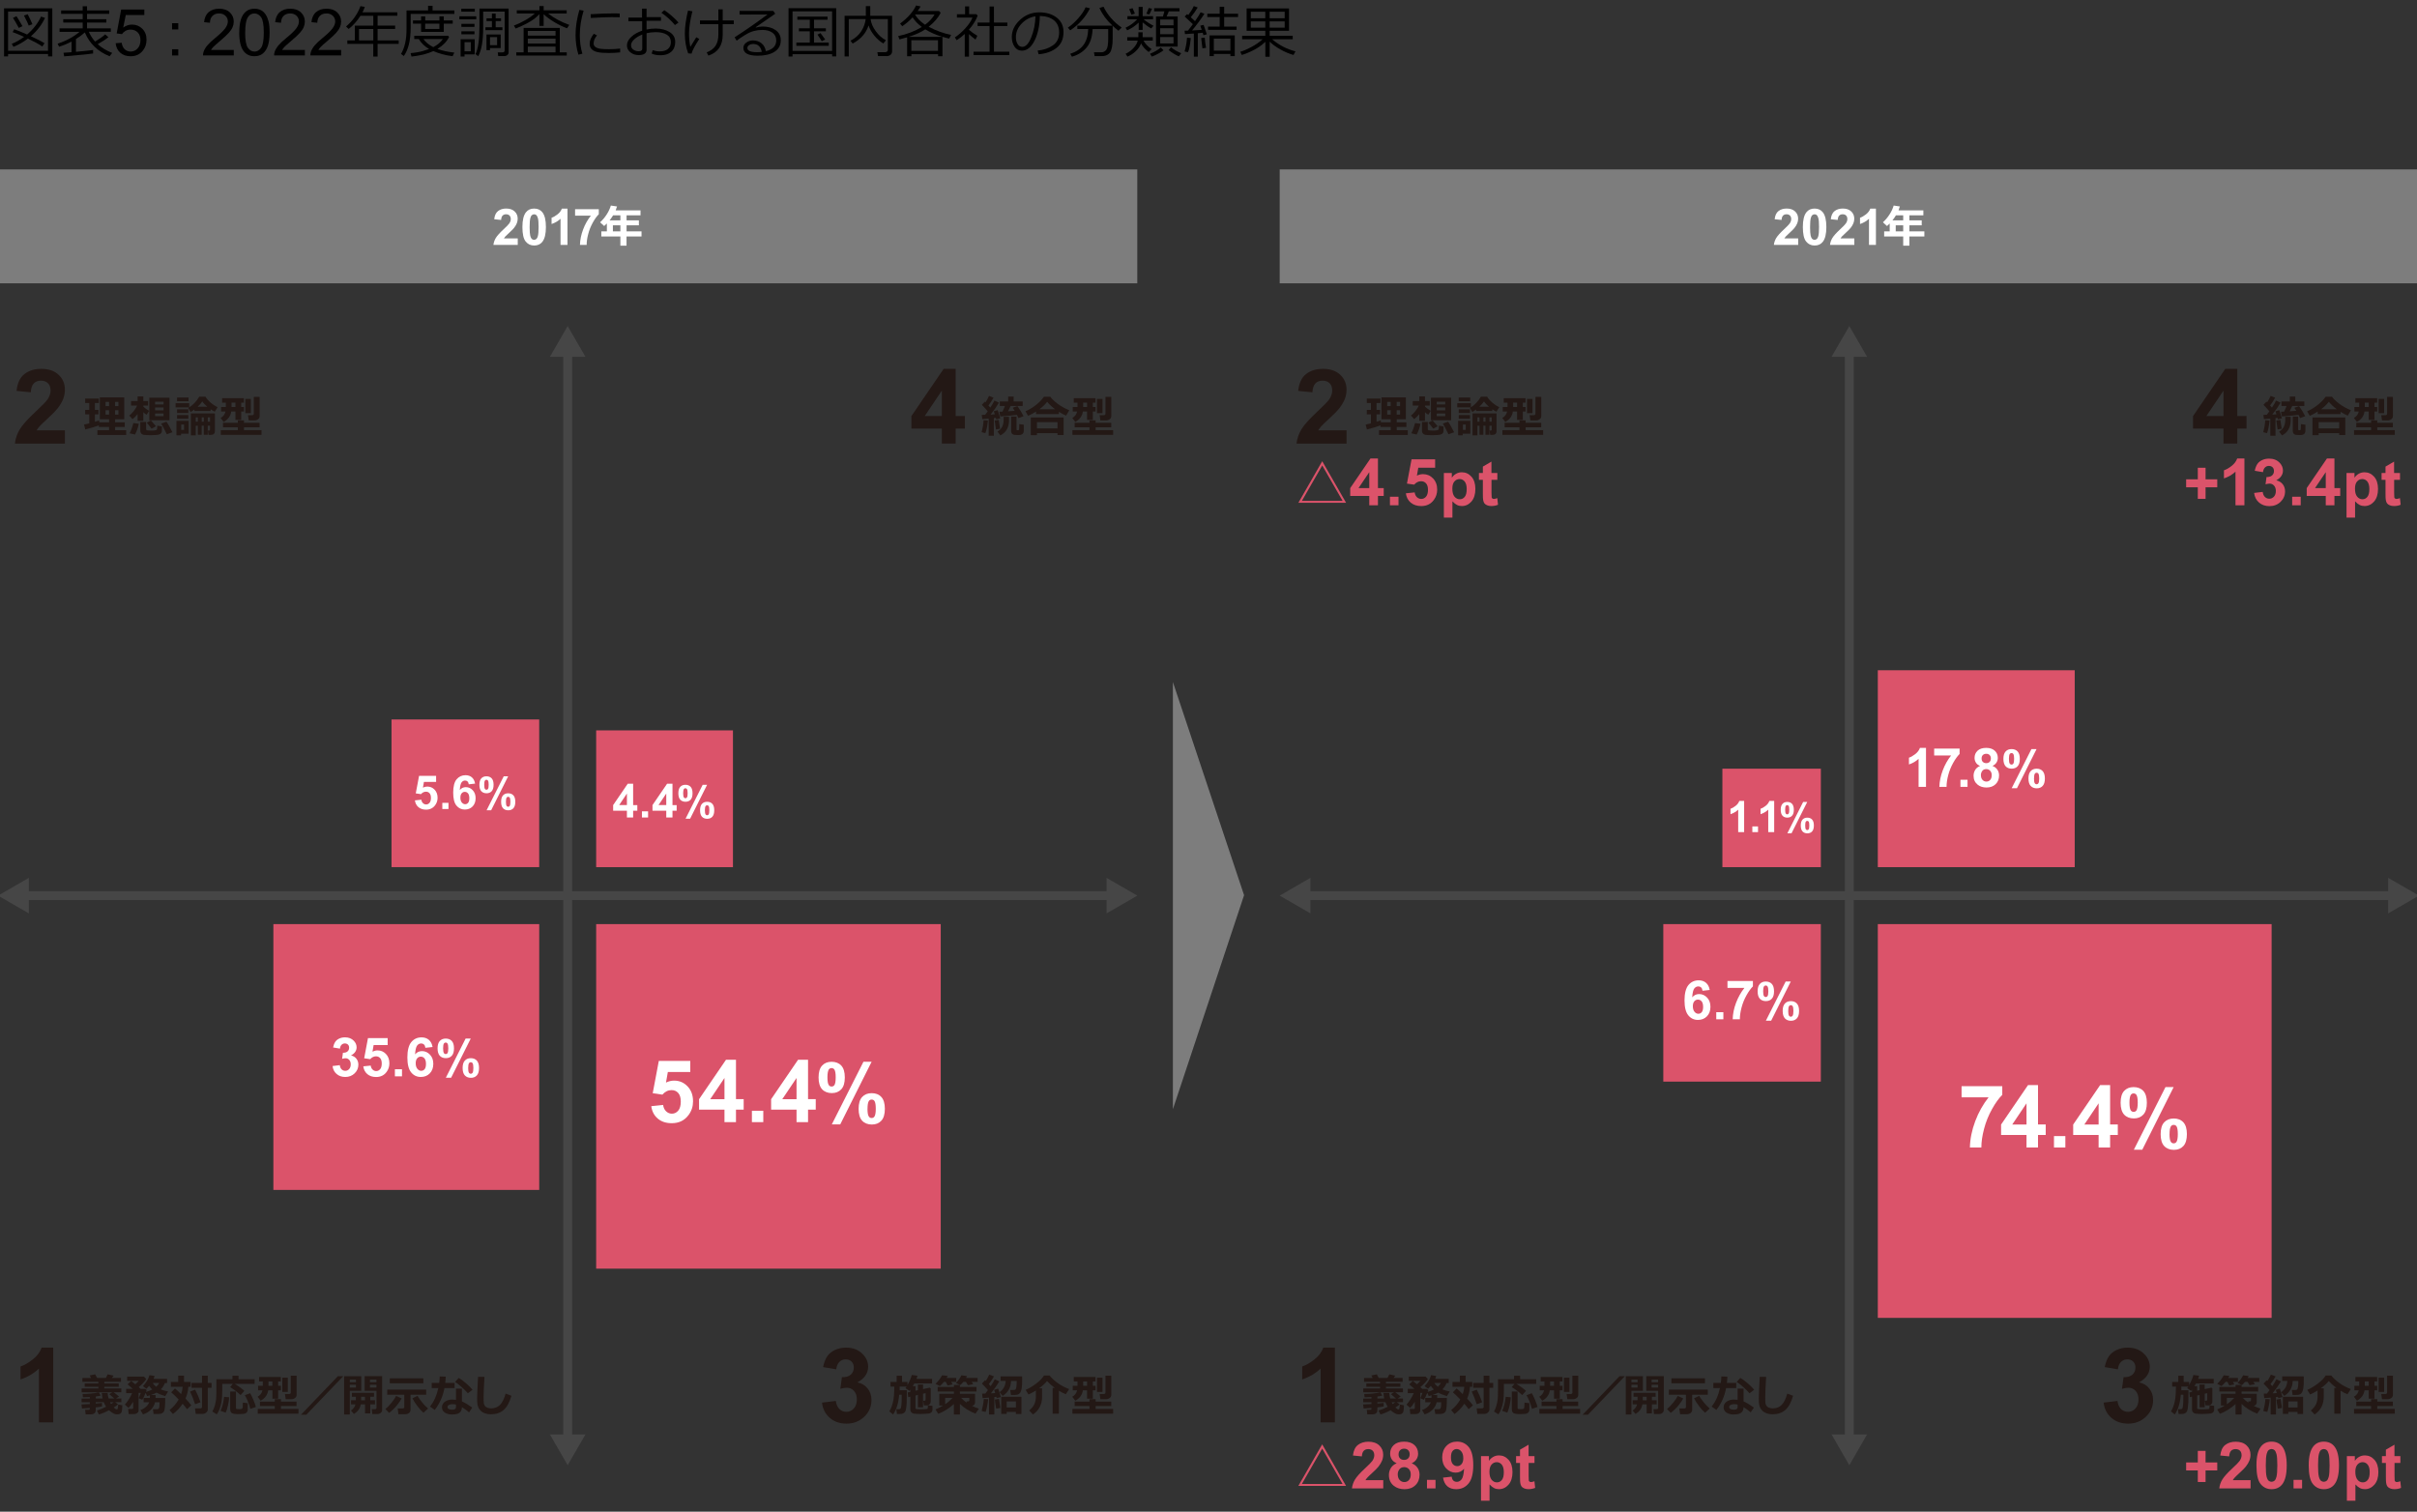 <?xml version="1.0" encoding="UTF-8"?>
<svg xmlns="http://www.w3.org/2000/svg" viewBox="0 0 769 480.99">
  <rect x="0" y="0" width="769" height="480.99" fill="#333333" stroke="none"/>
  <defs>
    <style>
      .cls-1 {
        fill: #fff;
      }

      .cls-2 {
        fill: none;
        stroke: #464646;
        stroke-miterlimit: 10;
        stroke-width: 2.83px;
      }

      .cls-3 {
        fill: #7d7d7d;
      }

      .cls-4 {
        fill: #464646;
      }

      .cls-5 {
        fill: #231815;
      }

      .cls-6 {
        fill: #db536a;
      }
    </style>
  </defs>
  <g id="_レイヤー_5" data-name="レイヤー 5">
    <g>
      <line class="cls-2" x1="180.61" y1="111.87" x2="180.61" y2="458.06"/>
      <polygon class="cls-4" points="174.96 113.53 180.61 103.74 186.27 113.53 174.96 113.53"/>
      <polygon class="cls-4" points="174.96 456.41 180.61 466.2 186.27 456.41 174.96 456.41"/>
    </g>
    <g>
      <line class="cls-2" x1="7.52" y1="284.97" x2="353.71" y2="284.97"/>
      <polygon class="cls-4" points="9.17 290.62 -.62 284.97 9.17 279.31 9.17 290.62"/>
      <polygon class="cls-4" points="352.06 290.62 361.85 284.97 352.06 279.31 352.06 290.62"/>
    </g>
    <g>
      <g>
        <path class="cls-5" d="M31.44,135.35c-1.03,.41-2.46,.83-4.31,1.29l-.39-1.55,1.67-.4v-2.85h-1.31v-1.42h1.31v-2.2h-1.31v-1.41h4.35v1.41h-1.25v2.2h1.13v1.42h-1.13v2.36c.54-.16,.98-.31,1.32-.44l.07,.62h3.11v-.98h-2.94v-6.96h7.77v6.96h-2.91v.98h3.08v1.47h-3.08v1.03h3.52v1.51h-9.15v-1.51h3.71v-1.03h-3.26v-.49Zm2.15-6.13h1.11v-1.33h-1.11v1.33Zm1.11,1.3h-1.11v1.4h1.11v-1.4Zm1.91-1.3h1.07v-1.33h-1.07v1.33Zm1.07,1.3h-1.07v1.4h1.07v-1.4Z"/>
        <path class="cls-5" d="M43.78,131.76c-.44,.56-.98,1.09-1.61,1.6l-1.03-1.13c.48-.37,.95-.86,1.43-1.47,.47-.61,.83-1.19,1.06-1.72h-1.93v-1.42h2.08v-1.48h1.82v1.48h1.51v1.42h-1.51v.33c.52,.5,1.13,.95,1.83,1.35l-.77,1.24c-.26-.12-.61-.39-1.06-.8v2.72h-1.82v-2.12Zm.38,3.07c-.08,.5-.24,1.09-.49,1.79s-.49,1.25-.73,1.65l-1.71-.42c.42-.7,.82-1.77,1.2-3.23l1.72,.2Zm7.32,2.41c0,.31-.15,.58-.44,.79s-.77,.34-1.43,.38-1.2,.06-1.64,.06c-.36,0-.74-.01-1.13-.03s-.72-.04-.96-.06-.46-.09-.65-.21c-.19-.12-.34-.27-.44-.45s-.15-.4-.15-.65v-2.82h1.85v2.26c0,.13,.03,.23,.1,.3,.07,.07,.14,.11,.23,.12s.3,.03,.64,.05,.56,.03,.66,.03c.26,0,.56-.01,.9-.04,.34-.03,.56-.07,.67-.12s.2-.15,.25-.28,.08-.51,.08-1.13l1.48,.24v1.57Zm-1.86-1.61l-1.39,.76c-.12-.2-.63-.84-1.52-1.92l1.33-.69c.42,.46,.95,1.07,1.59,1.85Zm-2.12-1.91v-7.18h6.43v7.18h-6.43Zm4.54-5.04v-.87h-2.7v.87h2.7Zm-2.7,1.89h2.7v-.93h-2.7v.93Zm0,1.85h2.7v-.85h-2.7v.85Zm5.53,5.11l-1.8,.64c-.86-1.78-1.46-2.91-1.79-3.39l1.68-.6c.18,.23,.49,.73,.94,1.52s.77,1.4,.97,1.84Z"/>
        <path class="cls-5" d="M60.2,129.62h-4.33v-1.34h4.33v1.34Zm-.18,8.37h-2.41v.51h-1.47v-4.62h3.88v4.12Zm-.03-10.32h-3.66v-1.19h3.66v1.19Zm-.07,3.73h-3.58v-1.16h3.58v1.16Zm0,1.84h-3.58v-1.18h3.58v1.18Zm-1.36,3.54v-1.7h-.9v1.7h.9Zm8.46-6h-5.16v-.49c-.42,.31-.81,.58-1.2,.8l-.77-1.27c1.51-.93,2.68-2.14,3.5-3.61h1.99c.31,.59,.86,1.22,1.64,1.89,.78,.67,1.52,1.15,2.22,1.44l-.91,1.46c-.38-.18-.82-.44-1.32-.77v.56Zm-2.84,7.56h-1.24v-2.88h-.66v3.06h-1.55v-6.99h7.64v5.61c0,.82-.44,1.23-1.31,1.23h-.72l-.2-1.37h.35c.22,0,.33-.1,.33-.31v-1.24h-.72v2.88h-1.26v-2.88h-.67v2.88Zm-1.24-4.17v-1.36h-.66v1.36h.66Zm-.04-4.76h3.04c-.69-.58-1.21-1.14-1.56-1.7-.39,.57-.88,1.13-1.48,1.7Zm1.28,3.4v1.36h.67v-1.36h-.67Zm2.65,1.36v-1.36h-.72v1.36h.72Z"/>
        <path class="cls-5" d="M73.57,130.93c-.2,1.44-1,2.54-2.41,3.32l-.96-1.27c.83-.46,1.34-1.14,1.54-2.04h-1.39v-1.43h1.51v-1.39h-1.19v-1.42h6.92v1.42h-.85v1.39h.87v1.43h-.87v2.66h-1.83v-2.66h-1.33Zm9.64,7.43h-12.97v-1.5h5.43v-.91h-4.72v-1.43h4.72v-.77h1.96v.77h4.96v1.43h-4.96v.91h5.58v1.5Zm-9.55-8.86h1.24v-1.39h-1.24v1.39Zm6.15,1.96h-1.75v-4.54h1.75v4.54Zm2.8,.95c0,.4-.17,.73-.51,.98s-.73,.38-1.16,.38h-1.8l-.24-1.67h1.42c.1,0,.2-.04,.29-.12s.14-.17,.14-.26v-5.44h1.86v6.15Z"/>
      </g>
      <path class="cls-5" d="M20.65,136.92v4.22H4.74c.17-1.59,.69-3.1,1.55-4.53,.86-1.43,2.56-3.32,5.1-5.68,2.05-1.91,3.3-3.2,3.76-3.88,.62-.94,.94-1.86,.94-2.78,0-1.01-.27-1.79-.82-2.33s-1.29-.82-2.25-.82-1.7,.29-2.26,.86c-.56,.57-.88,1.52-.97,2.84l-4.52-.45c.27-2.5,1.11-4.29,2.54-5.38,1.42-1.09,3.2-1.63,5.33-1.63,2.34,0,4.17,.63,5.51,1.89,1.33,1.26,2,2.83,2,4.7,0,1.07-.19,2.08-.57,3.05-.38,.96-.99,1.97-1.82,3.03-.55,.7-1.54,1.71-2.97,3.02s-2.34,2.19-2.72,2.62-.69,.85-.93,1.26h9.01Z"/>
    </g>
    <g>
      <g>
        <path class="cls-5" d="M314.32,133.8c-.17,1.7-.44,3.04-.81,4.01l-1.2-.29c.38-1.48,.59-2.75,.63-3.81l1.39,.09Zm1.89,4.84h-1.65v-5.44c-.88,.08-1.55,.13-2.03,.15l-.17-1.35c.3,0,.65,0,1.07-.02,.31-.41,.59-.79,.83-1.11-.67-.79-1.3-1.48-1.88-2.07l.96-1,.21,.21c.47-.72,.85-1.41,1.11-2.04l1.44,.56c-.47,.88-1.01,1.71-1.61,2.5l.59,.66c.62-.93,1.05-1.67,1.31-2.24l1.44,.66c-.66,1.13-1.54,2.41-2.66,3.81,.5-.03,.95-.06,1.35-.1-.16-.5-.27-.82-.34-.96l1.25-.36c.22,.62,.5,1.48,.82,2.6l-1.29,.33c0-.1-.05-.26-.11-.49-.17,.03-.38,.06-.64,.09v5.62Zm1.98-2.24l-1.31,.25c-.22-1.34-.36-2.29-.41-2.84l1.28-.2,.44,2.79Zm2.84-2.58c0,1.08-.23,2.01-.7,2.82s-1.15,1.44-2.06,1.9l-.9-1.22c.75-.46,1.26-1,1.53-1.62,.27-.62,.41-1.27,.41-1.96v-1.13h1.72v1.2Zm2.52-1.81c-1.22,.15-2.99,.32-5.31,.49l-.27-1.5c.27,0,.6-.02,.99-.03,.26-.54,.52-1.14,.77-1.81h-1.63v-1.43h2.66v-1.56h1.74v1.56h2.88v1.43h-3.83c-.22,.51-.5,1.08-.83,1.71,.81-.05,1.51-.11,2.11-.16-.17-.29-.36-.59-.57-.9l.05-.12,1.4-.49c.73,1.03,1.39,2.11,1.96,3.23l-1.64,.6c-.14-.33-.3-.67-.49-1.03Zm2.18,4.99c0,.3-.05,.55-.16,.76s-.27,.36-.48,.46c-.21,.1-.41,.16-.6,.18s-.45,.02-.8,.02c-.49,0-.83-.02-1.02-.06-.18-.04-.35-.11-.5-.21-.15-.1-.26-.24-.34-.42-.08-.18-.12-.4-.12-.66v-4.53h1.71v4.09c0,.16,.07,.24,.2,.24h.35c.08,0,.15-.02,.19-.06,.05-.04,.08-.1,.08-.18,0-.08,.02-.3,.04-.66,.02-.36,.02-.7,.02-1.03l1.43,.19v1.87Z"/>
        <path class="cls-5" d="M336.9,131.76h-7.28v-.81c-.91,.58-1.75,1.03-2.52,1.35l-.84-1.44c1.01-.41,2.06-1.03,3.16-1.86s2-1.75,2.72-2.76h2.04c.43,.63,1.18,1.36,2.24,2.17s2.32,1.52,3.78,2.13l-1,1.7c-.7-.28-1.47-.69-2.3-1.21v.74Zm-.44,6.06h-6.54v.65h-1.96v-5.65h10.45v5.61h-1.95v-.62Zm-6.54-1.51h6.54v-1.98h-6.54v1.98Zm.78-6.1h5c-1.08-.8-1.92-1.6-2.53-2.38-.63,.84-1.45,1.63-2.47,2.38Z"/>
        <path class="cls-5" d="M344.53,130.93c-.2,1.44-1,2.54-2.41,3.32l-.96-1.27c.83-.46,1.34-1.14,1.54-2.04h-1.39v-1.43h1.51v-1.39h-1.19v-1.42h6.92v1.42h-.85v1.39h.87v1.43h-.87v2.66h-1.83v-2.66h-1.33Zm9.64,7.43h-12.97v-1.5h5.43v-.91h-4.72v-1.43h4.72v-.77h1.96v.77h4.96v1.43h-4.96v.91h5.58v1.5Zm-9.55-8.86h1.24v-1.39h-1.24v1.39Zm6.15,1.96h-1.75v-4.54h1.75v4.54Zm2.8,.95c0,.4-.17,.73-.51,.98s-.73,.38-1.16,.38h-1.8l-.24-1.67h1.42c.1,0,.2-.04,.29-.12s.14-.17,.14-.26v-5.44h1.86v6.15Z"/>
      </g>
      <path class="cls-5" d="M299.66,141.13v-4.77h-9.69v-3.97l10.27-15.04h3.81v15.02h2.94v3.99h-2.94v4.77h-4.39Zm0-8.76v-8.09l-5.44,8.09h5.44Z"/>
    </g>
    <g>
      <g>
        <path class="cls-5" d="M32.46,447.51c-.36,.09-1.03,.18-2,.29v.98c0,.37-.14,.67-.42,.9s-.64,.33-1.07,.33h-1.72l-.16-1.44h1.22c.17,0,.26-.09,.26-.27v-.33c-1,.09-1.82,.15-2.47,.18l-.18-1.29c.61-.01,1.5-.05,2.66-.12v-.57h-2.62v-1.18h2.62v-.48c-.82,.05-1.55,.07-2.19,.07l-.12-1.05c.1,0,.2,0,.31,0,.65,0,1.47-.05,2.47-.14,.99-.09,1.79-.21,2.38-.36l.62,1.01c-.38,.12-.91,.22-1.58,.3v.64h2.17c-.08-.33-.16-.92-.26-1.76h1.86c.06,.71,.17,1.29,.33,1.76h1.82l-1.63-1.39,1-.59h-9.79v-1.22h5.33v-.53h-4.35v-1.07h4.35v-.51h-5.08v-1.22h2.76l-.44-.81,1.75-.36,.61,1.16h2.78l.59-1.16,1.87,.42-.53,.74h2.88v1.22h-5.3v.51h4.59v1.07h-4.59v.53h5.41v1.22h-2.45c.4,.28,.98,.73,1.73,1.36l-.97,.62h1.7v1.18h-1.96l.91,.68c-.31,.3-.77,.63-1.37,1,.4,.4,.73,.6,1,.6,.15,0,.23-.09,.27-.26,.03-.18,.09-.6,.17-1.28l1.29,.25c-.04,1.06-.11,1.74-.19,2.03-.09,.29-.25,.5-.48,.64-.23,.13-.54,.2-.92,.2-.26,0-.51-.03-.74-.09-.22-.06-.53-.21-.91-.45s-.71-.5-1-.77c-1.22,.66-2.3,1.11-3.24,1.34l-.6-1.23c.99-.31,1.96-.71,2.91-1.2-.28-.42-.53-.91-.75-1.47h-2.54v.44c1.04-.08,1.71-.14,2-.19v1.09Zm2.86-.76c.31-.2,.59-.39,.83-.58h-1.13c.1,.23,.21,.42,.3,.58Z"/>
        <path class="cls-5" d="M44.1,448.79c0,.31-.15,.58-.45,.81-.3,.23-.67,.34-1.09,.34h-1.62l-.18-1.64h1.23c.25,0,.38-.12,.38-.36v-1.93c-.53,.87-1.02,1.52-1.47,1.96l-1.18-1.05c.89-.98,1.67-2.2,2.32-3.65h-1.91v-1.37h2.12c-.38-.34-.93-.82-1.66-1.43l1.16-1.09s.44,.36,1.31,1.07c.46-.42,.83-.79,1.08-1.09h-3.68v-1.35h5.35l.72,.78c-.53,.82-1.33,1.67-2.39,2.56,.25,.21,.45,.4,.59,.56h1.47l.46,.39c-.05,.15-.11,.35-.21,.59,.83-.25,1.49-.51,1.98-.77-.39-.38-.71-.77-.96-1.18-.28,.33-.57,.64-.87,.94l-1.13-.83c1.06-1.11,1.75-2.28,2.08-3.5l1.65,.25c-.09,.31-.2,.62-.33,.92h4.29v1.33h-.7c-.27,.76-.71,1.43-1.31,2.02,.64,.27,1.42,.5,2.33,.68l-.9,1.47c-1.18-.36-2.11-.73-2.79-1.11-.48,.27-1.08,.53-1.79,.76h1.5c0,.41,0,.72-.01,.94h3.08c0,1.05-.02,1.91-.07,2.58-.05,.67-.13,1.16-.23,1.48-.11,.31-.31,.56-.61,.75-.3,.18-.69,.28-1.16,.28h-1.62l-.23-1.52h1.37c.26,0,.45-.12,.57-.36,.12-.24,.18-.86,.18-1.85h-1.45c-.19,.88-.61,1.65-1.27,2.34-.65,.68-1.5,1.19-2.55,1.52l-.83-1.39c.71-.23,1.31-.58,1.8-1.04s.83-.94,1-1.44h-1.78v-1.36h1.99c0-.19,.01-.47,.01-.84-.29,.09-.58,.17-.88,.25l-.48-1.03c-.39,1.02-.75,1.75-1.07,2.19l-1.13-.48c.17-.4,.4-.96,.67-1.69h-.7v5.58Zm5.61-7.55c.41-.38,.73-.78,.95-1.2h-2.08c.28,.45,.66,.85,1.13,1.2Z"/>
        <path class="cls-5" d="M59.92,441.23c-.07,1.31-.37,2.56-.9,3.76,.82,.87,1.43,1.59,1.84,2.15l-1.35,1.24c-.35-.5-.82-1.08-1.4-1.74-.83,1.27-1.86,2.36-3.09,3.28l-1.08-1.26c1.19-.94,2.16-2.07,2.9-3.38-1.01-1.05-1.8-1.8-2.37-2.27l1.2-1.23c.39,.3,1.04,.9,1.95,1.8,.29-.79,.45-1.57,.49-2.34h-3.75v-1.54h2.34v-2h1.84v2h2.11v1.54h-.74Zm3.89,4.93l-1.74,.64c-.47-1.45-1-2.79-1.59-4.02l1.61-.63c.69,1.35,1.26,2.69,1.71,4.01Zm2.3,2.34c0,.34-.16,.65-.49,.94s-.7,.43-1.12,.43h-2.23l-.23-1.75h1.76c.11,0,.22-.04,.32-.12,.1-.08,.15-.17,.15-.28v-6.15h-3.33v-1.55h3.33v-2.3h1.84v2.3h1.2v1.55h-1.2v6.93Z"/>
        <path class="cls-5" d="M81.01,440.32h-6.34c1.23,.73,2.25,1.47,3.07,2.22l-1.19,1.35c-1.01-.94-2.12-1.79-3.33-2.54l.86-1.03h-3.37v2.1c0,1.48-.07,2.64-.21,3.48-.14,.84-.34,1.62-.6,2.32-.26,.71-.57,1.31-.94,1.79l-1.4-.9c.29-.48,.54-1.08,.76-1.79,.21-.72,.35-1.41,.42-2.08,.07-.67,.1-1.5,.1-2.49v-3.9h5.12v-1.11h1.93v1.11h5.12v1.47Zm-8.1,4.25c-.03,.73-.16,1.6-.38,2.6-.22,1-.46,1.77-.73,2.3l-1.64-.57c.56-1.17,.94-2.66,1.13-4.46l1.61,.14Zm5.91,3.94c0,.37-.12,.68-.37,.93-.24,.25-.57,.39-.99,.43-.42,.04-.94,.07-1.59,.07-1.09,0-1.8-.11-2.13-.34s-.5-.62-.5-1.17v-5.66h1.83v5.25c0,.19,.09,.29,.28,.31h.14c.27,.03,.46,.04,.57,.04,.18,0,.37-.01,.58-.04,.21-.02,.35-.07,.41-.14,.07-.07,.12-.23,.16-.48,.04-.26,.06-.73,.06-1.43l1.54,.18v2.04Zm2.59-.84l-1.76,.59c-.52-1.83-1.11-3.28-1.75-4.34l1.69-.63c.31,.51,.66,1.22,1.04,2.15,.39,.93,.65,1.67,.78,2.23Z"/>
        <path class="cls-5" d="M85.33,442.36c-.2,1.44-1,2.54-2.41,3.32l-.96-1.27c.83-.46,1.34-1.14,1.54-2.04h-1.39v-1.43h1.51v-1.39h-1.19v-1.42h6.92v1.42h-.85v1.39h.87v1.43h-.87v2.66h-1.83v-2.66h-1.33Zm9.64,7.43h-12.97v-1.5h5.43v-.91h-4.72v-1.43h4.72v-.77h1.96v.77h4.96v1.43h-4.96v.91h5.58v1.5Zm-9.55-8.86h1.24v-1.39h-1.24v1.39Zm6.15,1.96h-1.75v-4.54h1.75v4.54Zm2.8,.95c0,.4-.17,.73-.51,.98s-.73,.38-1.16,.38h-1.8l-.24-1.67h1.42c.1,0,.2-.04,.29-.12,.1-.08,.14-.17,.14-.26v-5.44h1.86v6.15Z"/>
        <path class="cls-5" d="M109.21,437.87l-11.76,12.27h-1.7l11.76-12.27h1.7Z"/>
        <path class="cls-5" d="M114.93,442.54h-3.64v7.51h-1.8v-12.18h5.45v4.68Zm-1.68-2.73v-.85h-1.96v.85h1.96Zm0,1.68v-.88h-1.96v.88h1.96Zm1.53,5.35c-.12,.66-.35,1.23-.67,1.7-.32,.47-.82,.92-1.49,1.35l-.96-1.08c.77-.53,1.25-1.19,1.44-1.98h-1.41v-1.3h1.54v-1.12h-1.27v-1.24h7.04v1.24h-1.19v1.12h1.5v1.3h-1.5v2.88h-1.67v-2.88h-1.35Zm.12-1.3h1.23v-1.12h-1.23v1.12Zm6.68,3.13c0,.36-.15,.65-.45,.89-.3,.24-.66,.36-1.08,.36h-1.59l-.18-1.56h1.08c.11,0,.21-.04,.3-.11,.09-.08,.13-.17,.13-.28v-5.43h-3.77v-4.68h5.57v10.81Zm-3.87-8.86h2.07v-.85h-2.07v.85Zm2.07,.8h-2.07v.88h2.07v-.88Z"/>
        <path class="cls-5" d="M127.78,444.95c-.31,.6-.8,1.33-1.48,2.18s-1.51,1.66-2.5,2.42l-1.19-1.24c.72-.57,1.42-1.29,2.09-2.15,.67-.86,1.11-1.53,1.32-2l1.75,.79Zm2.84,3.58c0,.46-.17,.82-.51,1.07s-.77,.38-1.28,.38h-2.06l-.25-1.85h1.68c.1,0,.2-.04,.29-.11,.09-.07,.14-.15,.14-.25v-3.99h-5.43v-1.63h12.39v1.63h-4.97v4.73Zm4.07-8.4h-10.68v-1.57h10.68v1.57Zm1.51,8.03l-1.47,1.35c-.55-.46-1.17-1.14-1.86-2.03-.69-.89-1.24-1.75-1.66-2.56l1.64-.8c.11,.24,.38,.65,.8,1.23,.43,.59,.82,1.08,1.19,1.48,.36,.4,.82,.84,1.35,1.32Z"/>
        <path class="cls-5" d="M141.82,438.02c-.03,.73-.08,1.4-.16,2h2.98v1.63h-3.23c-.5,2.66-1.53,4.98-3.1,6.96l-1.5-1.08c1.24-1.52,2.12-3.48,2.65-5.88h-2.11v-1.63h2.39c.09-.65,.14-1.34,.16-2.06l1.91,.06Zm8.43,9.84l-1.01,1.52c-.91-.76-1.67-1.31-2.28-1.65,0,.79-.25,1.37-.74,1.76s-1.3,.57-2.43,.57c-.91,0-1.67-.2-2.27-.6s-.9-.96-.9-1.67c0-.76,.32-1.36,.96-1.81,.64-.45,1.42-.67,2.34-.67,.42,0,.81,.03,1.16,.08v-3.55h1.89v4.06c.88,.36,1.97,1.01,3.29,1.96Zm-5.18-.96c-.36-.08-.75-.12-1.16-.12s-.78,.08-1.08,.24c-.3,.16-.46,.37-.46,.65,0,.57,.53,.86,1.59,.86,.74,0,1.11-.27,1.11-.8v-.83Zm5.28-4.72l-1.5,1.13c-.47-.56-1.13-1.22-1.98-1.98s-1.54-1.31-2.08-1.63l1.15-1.27c.64,.35,1.39,.89,2.26,1.64,.87,.74,1.58,1.45,2.15,2.12Z"/>
        <path class="cls-5" d="M162.71,444.11c-.59,2.08-1.41,3.58-2.46,4.5s-2.39,1.38-4.04,1.38c-.71,0-1.33-.09-1.87-.28-.53-.19-.97-.43-1.31-.75s-.6-.66-.78-1.03c-.18-.37-.3-.77-.36-1.18-.05-.42-.08-1.06-.08-1.94,0-.96,.1-3.2,.29-6.73h2.04c-.19,3.15-.28,5.34-.28,6.57,0,1,.03,1.64,.08,1.91,.05,.27,.17,.53,.35,.78,.18,.25,.45,.44,.79,.57,.34,.13,.76,.2,1.26,.2,1.1,0,2.02-.38,2.76-1.13s1.32-1.94,1.76-3.57l1.83,.69Z"/>
      </g>
      <path class="cls-5" d="M16.93,452.57h-4.54v-17.11c-1.66,1.55-3.61,2.7-5.86,3.44v-4.12c1.18-.39,2.47-1.12,3.86-2.21,1.39-1.08,2.34-2.34,2.86-3.79h3.68v23.78Z"/>
    </g>
    <g>
      <g>
        <path class="cls-5" d="M286.24,441.17v1.18s2.28,0,2.28,0c0,1.81-.01,3.05-.04,3.73-.02,.67-.08,1.29-.16,1.86-.08,.57-.18,.94-.28,1.13s-.24,.35-.42,.48c-.18,.13-.37,.22-.56,.27s-.51,.08-.96,.08c-.2,0-.44,0-.72,0l-.21-1.52h.88c.21,0,.38-.07,.49-.21s.2-.54,.26-1.19c.06-.65,.09-1.47,.09-2.47,0-.23,0-.47,0-.72h-.81c-.21,2.61-.85,4.7-1.93,6.27l-1.19-1c.51-.83,.89-1.83,1.16-2.99s.41-2.79,.41-4.89h-1.2v-1.48h1.95v-1.96h1.71v1.96h1.74v1c.72-1.3,1.17-2.37,1.35-3.21l1.8,.23c-.06,.32-.16,.66-.29,1h4.96v1.47h-5.63c-.15,.27-.32,.56-.52,.87h.88v1.44l.77-.17v-1.8h1.63v1.45l2.13-.46,.31,.23v4.13c0,.37-.12,.68-.38,.93-.25,.25-.55,.37-.91,.37h-.87l-.24-1.48h.46c.08,0,.15-.03,.21-.1,.07-.07,.1-.14,.1-.22v-2.11l-.81,.19v4.33h-1.63v-3.95l-.77,.18v4c0,.19,.11,.3,.33,.33s.7,.05,1.44,.05c.61,0,1.07-.01,1.4-.04,.33-.02,.52-.06,.59-.1s.11-.12,.14-.22c.03-.11,.05-.41,.05-.9l1.44,.18v1.24c0,.21-.05,.4-.14,.56-.09,.16-.22,.3-.4,.41-.18,.11-.36,.19-.54,.22s-.62,.07-1.31,.1c-.69,.03-1.17,.05-1.45,.05-.35,0-.7,0-1.05-.03-.35-.02-.66-.04-.91-.07-.25-.02-.47-.1-.66-.22-.19-.12-.33-.28-.43-.47-.1-.2-.15-.42-.15-.68v-4.05l-.67,.16-.17-1.48,.84-.18v-.72l-.29,.37-1.26-.85c.14-.16,.26-.32,.38-.49h-2.2Z"/>
        <path class="cls-5" d="M301.52,437.77c-.09,.2-.2,.42-.33,.66h3.05v1.25h-1.59l.46,.82-1.62,.34-.57-1.16h-.59c-.39,.49-.83,.94-1.3,1.34l-1.39-.72c.91-.83,1.6-1.74,2.08-2.71l1.8,.18Zm1.97,8.97c-1.63,1.45-3.29,2.48-4.98,3.1l-.87-1.39c1.03-.44,1.84-.85,2.43-1.25h-1.22v-3.72h4.64v-.73h-5.16v-1.46h5.16v-.64h1.92v.64h5.28v1.46h-5.28v.73h4.82v2.66c0,.65-.33,1.04-.98,1.17,.67,.34,1.4,.64,2.19,.9l-1.07,1.59c-2-.79-3.65-1.83-4.96-3.11v3.36h-1.92v-3.31Zm-2.78-1.98v2.03c.8-.51,1.6-1.19,2.39-2.03h-2.39Zm6.96-6.93c-.09,.19-.19,.39-.31,.6h3.68v1.25h-1.89l.5,.75-1.7,.31-.62-1.06h-.83c-.33,.4-.64,.74-.95,1l-1.42-.63c.73-.74,1.32-1.56,1.76-2.45l1.76,.23Zm-1.9,6.93c.61,.64,1.22,1.16,1.82,1.55l-.08-.42h.44c.16,0,.27-.03,.34-.08,.07-.06,.11-.13,.11-.23v-.82h-2.62Z"/>
        <path class="cls-5" d="M314.39,445.2c-.05,.63-.16,1.37-.32,2.2-.16,.83-.32,1.45-.48,1.85l-1.26-.29c.4-1.56,.62-2.84,.67-3.83l1.39,.08Zm1.96,4.85h-1.68v-5.35c-.92,.09-1.61,.14-2.04,.16l-.16-1.43c.25,0,.59,0,1.02-.02,.29-.37,.57-.74,.83-1.11-.61-.7-1.24-1.39-1.91-2.06l1-1.09,.23,.23c.46-.71,.82-1.37,1.1-2l1.51,.56c-.48,.87-1.03,1.69-1.63,2.47l.58,.64c.6-.9,1.03-1.63,1.29-2.19l1.47,.67c-.81,1.3-1.7,2.57-2.68,3.8,.46-.03,.91-.06,1.35-.1-.17-.55-.29-.89-.34-1.02l1.29-.39c.24,.65,.53,1.55,.87,2.7l-1.36,.33c0-.08-.04-.22-.1-.42l-.63,.08v5.54Zm1.93-2.06l-1.33,.2c-.24-1.24-.38-2.2-.42-2.88l1.31-.2,.44,2.88Zm3.4-8.61c-.05,2.08-.94,3.67-2.67,4.77l-1-1.18c1.24-.87,1.89-2.07,1.96-3.6h-1.63v-1.44h6.87c0,1.27,0,2.11-.02,2.51-.01,.4-.06,.83-.13,1.3-.07,.47-.2,.86-.36,1.19-.17,.32-.38,.55-.63,.68-.25,.13-.52,.2-.81,.22-.29,.02-.83,.03-1.61,.03l-.24-1.59h1.12c.21,0,.38-.05,.53-.16s.26-.42,.32-.92,.1-1.11,.1-1.8h-1.8Zm1.54,9.86h-2.93v.64h-1.74v-5.45h6.44v5.46h-1.78v-.65Zm-2.93-1.41h2.93v-1.93h-2.93v1.93Z"/>
        <path class="cls-5" d="M331.56,444.35c0,2.48-.97,4.38-2.9,5.71l-1.22-1.27c.82-.68,1.38-1.37,1.68-2.07,.3-.7,.46-1.49,.46-2.37v-1.92c-.87,.54-1.65,.96-2.37,1.26l-.9-1.48c.93-.35,2.01-.98,3.24-1.89s2.1-1.79,2.6-2.66h1.79c.66,.83,1.52,1.63,2.59,2.4,1.07,.77,2.28,1.41,3.63,1.92l-1.07,1.65c-.66-.27-1.39-.65-2.19-1.14v7.31h-1.99v-8.19h.68c-.98-.72-1.8-1.45-2.46-2.19-.61,.76-1.45,1.53-2.52,2.31h.94v2.62Z"/>
        <path class="cls-5" d="M344.53,442.36c-.2,1.44-1,2.54-2.41,3.32l-.96-1.27c.83-.46,1.34-1.14,1.54-2.04h-1.39v-1.43h1.51v-1.39h-1.19v-1.42h6.92v1.42h-.85v1.39h.87v1.43h-.87v2.66h-1.83v-2.66h-1.33Zm9.64,7.43h-12.97v-1.5h5.43v-.91h-4.72v-1.43h4.72v-.77h1.96v.77h4.96v1.43h-4.96v.91h5.58v1.5Zm-9.55-8.86h1.24v-1.39h-1.24v1.39Zm6.15,1.96h-1.75v-4.54h1.75v4.54Zm2.8,.95c0,.4-.17,.73-.51,.98s-.73,.38-1.16,.38h-1.8l-.24-1.67h1.42c.1,0,.2-.04,.29-.12,.1-.08,.14-.17,.14-.26v-5.44h1.86v6.15Z"/>
      </g>
      <path class="cls-5" d="M261.54,446.28l4.39-.53c.14,1.12,.52,1.98,1.13,2.57,.61,.59,1.36,.89,2.23,.89,.94,0,1.73-.36,2.37-1.07s.96-1.67,.96-2.88c0-1.14-.31-2.05-.92-2.71-.61-.67-1.36-1-2.25-1-.58,0-1.28,.11-2.08,.34l.5-3.7c1.23,.03,2.16-.23,2.81-.8s.97-1.32,.97-2.25c0-.8-.24-1.43-.71-1.91s-1.1-.71-1.89-.71-1.44,.27-1.99,.81c-.55,.54-.88,1.33-1,2.36l-4.18-.71c.29-1.43,.73-2.58,1.32-3.43,.59-.86,1.41-1.53,2.46-2.02,1.05-.49,2.23-.74,3.53-.74,2.23,0,4.02,.71,5.36,2.13,1.11,1.16,1.66,2.48,1.66,3.94,0,2.08-1.14,3.74-3.41,4.98,1.36,.29,2.44,.94,3.25,1.95,.81,1.01,1.22,2.24,1.22,3.67,0,2.08-.76,3.85-2.28,5.31-1.52,1.46-3.41,2.2-5.67,2.2-2.14,0-3.92-.62-5.33-1.85s-2.23-2.85-2.46-4.84Z"/>
    </g>
    <g>
      <line class="cls-2" x1="588.39" y1="111.87" x2="588.39" y2="458.06"/>
      <polygon class="cls-4" points="582.73 113.53 588.39 103.74 594.04 113.53 582.73 113.53"/>
      <polygon class="cls-4" points="582.73 456.41 588.39 466.2 594.04 456.41 582.73 456.41"/>
    </g>
    <g>
      <line class="cls-2" x1="415.29" y1="284.97" x2="761.48" y2="284.97"/>
      <polygon class="cls-4" points="416.94 290.62 407.15 284.97 416.94 279.31 416.94 290.62"/>
      <polygon class="cls-4" points="759.83 290.62 769.62 284.97 759.83 279.31 759.83 290.62"/>
    </g>
    <g>
      <g>
        <path class="cls-5" d="M439.21,135.35c-1.03,.41-2.46,.83-4.31,1.29l-.39-1.55,1.67-.4v-2.85h-1.31v-1.42h1.31v-2.2h-1.31v-1.41h4.35v1.41h-1.25v2.2h1.13v1.42h-1.13v2.36c.54-.16,.98-.31,1.32-.44l.07,.62h3.11v-.98h-2.94v-6.96h7.77v6.96h-2.91v.98h3.08v1.47h-3.08v1.03h3.52v1.51h-9.15v-1.51h3.71v-1.03h-3.26v-.49Zm2.15-6.13h1.11v-1.33h-1.11v1.33Zm1.11,1.3h-1.11v1.4h1.11v-1.4Zm1.91-1.3h1.07v-1.33h-1.07v1.33Zm1.07,1.3h-1.07v1.4h1.07v-1.4Z"/>
        <path class="cls-5" d="M451.56,131.76c-.44,.56-.98,1.09-1.61,1.6l-1.03-1.13c.48-.37,.95-.86,1.43-1.47,.47-.61,.83-1.19,1.06-1.72h-1.93v-1.42h2.08v-1.48h1.82v1.48h1.51v1.42h-1.51v.33c.52,.5,1.13,.95,1.83,1.35l-.77,1.24c-.26-.12-.61-.39-1.06-.8v2.72h-1.82v-2.12Zm.38,3.07c-.08,.5-.24,1.09-.49,1.79s-.49,1.25-.73,1.65l-1.71-.42c.42-.7,.82-1.77,1.2-3.23l1.72,.2Zm7.32,2.41c0,.31-.15,.58-.44,.79s-.77,.34-1.43,.38-1.2,.06-1.64,.06c-.36,0-.74-.01-1.13-.03s-.72-.04-.96-.06-.46-.09-.65-.21c-.19-.12-.34-.27-.44-.45s-.15-.4-.15-.65v-2.82h1.85v2.26c0,.13,.03,.23,.1,.3,.07,.07,.14,.11,.23,.12s.3,.03,.64,.05,.56,.03,.66,.03c.26,0,.56-.01,.9-.04,.34-.03,.56-.07,.67-.12s.2-.15,.25-.28,.08-.51,.08-1.13l1.48,.24v1.57Zm-1.86-1.61l-1.39,.76c-.12-.2-.63-.84-1.52-1.92l1.33-.69c.42,.46,.95,1.07,1.59,1.85Zm-2.12-1.91v-7.18h6.43v7.18h-6.43Zm4.54-5.04v-.87h-2.7v.87h2.7Zm-2.7,1.89h2.7v-.93h-2.7v.93Zm0,1.85h2.7v-.85h-2.7v.85Zm5.53,5.11l-1.8,.64c-.86-1.78-1.46-2.91-1.79-3.39l1.68-.6c.18,.23,.49,.73,.94,1.52s.77,1.4,.97,1.84Z"/>
        <path class="cls-5" d="M467.98,129.62h-4.33v-1.34h4.33v1.34Zm-.18,8.37h-2.41v.51h-1.47v-4.62h3.88v4.12Zm-.03-10.32h-3.66v-1.19h3.66v1.19Zm-.07,3.73h-3.58v-1.16h3.58v1.16Zm0,1.84h-3.58v-1.18h3.58v1.18Zm-1.36,3.54v-1.7h-.9v1.7h.9Zm8.46-6h-5.16v-.49c-.42,.31-.81,.58-1.2,.8l-.77-1.27c1.51-.93,2.68-2.14,3.5-3.61h1.99c.31,.59,.86,1.22,1.64,1.89,.78,.67,1.52,1.15,2.22,1.44l-.91,1.46c-.38-.18-.82-.44-1.32-.77v.56Zm-2.84,7.56h-1.24v-2.88h-.66v3.06h-1.55v-6.99h7.64v5.61c0,.82-.44,1.23-1.31,1.23h-.72l-.2-1.37h.35c.22,0,.33-.1,.33-.31v-1.24h-.72v2.88h-1.26v-2.88h-.67v2.88Zm-1.24-4.17v-1.36h-.66v1.36h.66Zm-.04-4.76h3.04c-.69-.58-1.21-1.14-1.56-1.7-.39,.57-.88,1.13-1.48,1.7Zm1.28,3.4v1.36h.67v-1.36h-.67Zm2.65,1.36v-1.36h-.72v1.36h.72Z"/>
        <path class="cls-5" d="M481.34,130.93c-.2,1.44-1,2.54-2.41,3.32l-.96-1.27c.83-.46,1.34-1.14,1.54-2.04h-1.39v-1.43h1.51v-1.39h-1.19v-1.42h6.92v1.42h-.85v1.39h.87v1.43h-.87v2.66h-1.83v-2.66h-1.33Zm9.64,7.43h-12.97v-1.5h5.43v-.91h-4.72v-1.43h4.72v-.77h1.96v.77h4.96v1.43h-4.96v.91h5.58v1.5Zm-9.55-8.86h1.24v-1.39h-1.24v1.39Zm6.15,1.96h-1.75v-4.54h1.75v4.54Zm2.8,.95c0,.4-.17,.73-.51,.98s-.73,.38-1.16,.38h-1.8l-.24-1.67h1.42c.1,0,.2-.04,.29-.12s.14-.17,.14-.26v-5.44h1.86v6.15Z"/>
      </g>
      <path class="cls-5" d="M428.42,136.92v4.22h-15.91c.17-1.59,.69-3.1,1.55-4.53,.86-1.43,2.56-3.32,5.1-5.68,2.05-1.91,3.3-3.2,3.76-3.88,.62-.94,.94-1.86,.94-2.78,0-1.01-.27-1.79-.82-2.33s-1.29-.82-2.25-.82-1.7,.29-2.26,.86c-.56,.57-.88,1.52-.97,2.84l-4.52-.45c.27-2.5,1.11-4.29,2.54-5.38,1.42-1.09,3.2-1.63,5.33-1.63,2.34,0,4.17,.63,5.51,1.89,1.33,1.26,2,2.83,2,4.7,0,1.07-.19,2.08-.57,3.05-.38,.96-.99,1.97-1.82,3.03-.55,.7-1.54,1.71-2.97,3.02s-2.34,2.19-2.72,2.62-.69,.85-.93,1.26h9.01Z"/>
    </g>
    <g>
      <g>
        <path class="cls-5" d="M722.09,133.8c-.17,1.7-.44,3.04-.81,4.01l-1.2-.29c.38-1.48,.59-2.75,.63-3.81l1.39,.09Zm1.89,4.84h-1.65v-5.44c-.88,.08-1.55,.13-2.03,.15l-.17-1.35c.3,0,.65,0,1.07-.02,.31-.41,.59-.79,.83-1.11-.67-.79-1.3-1.48-1.88-2.07l.96-1,.21,.21c.47-.72,.85-1.41,1.11-2.04l1.44,.56c-.47,.88-1.01,1.71-1.61,2.5l.59,.66c.62-.93,1.05-1.67,1.31-2.24l1.44,.66c-.66,1.13-1.54,2.41-2.66,3.81,.5-.03,.95-.06,1.35-.1-.16-.5-.27-.82-.34-.96l1.25-.36c.22,.62,.5,1.48,.82,2.6l-1.29,.33c0-.1-.05-.26-.11-.49-.17,.03-.38,.06-.64,.09v5.62Zm1.98-2.24l-1.31,.25c-.22-1.34-.36-2.29-.41-2.84l1.28-.2,.44,2.79Zm2.84-2.58c0,1.08-.23,2.01-.7,2.82s-1.15,1.44-2.06,1.9l-.9-1.22c.75-.46,1.26-1,1.53-1.62,.27-.62,.41-1.27,.41-1.96v-1.13h1.72v1.2Zm2.52-1.81c-1.22,.15-2.99,.32-5.31,.49l-.27-1.5c.27,0,.6-.02,.99-.03,.26-.54,.52-1.14,.77-1.81h-1.63v-1.43h2.66v-1.56h1.74v1.56h2.88v1.43h-3.83c-.22,.51-.5,1.08-.83,1.71,.81-.05,1.51-.11,2.11-.16-.17-.29-.36-.59-.57-.9l.05-.12,1.4-.49c.73,1.03,1.39,2.11,1.96,3.23l-1.64,.6c-.14-.33-.3-.67-.49-1.03Zm2.18,4.99c0,.3-.05,.55-.16,.76s-.27,.36-.48,.46c-.21,.1-.41,.16-.6,.18s-.45,.02-.8,.02c-.49,0-.83-.02-1.02-.06-.18-.04-.35-.11-.5-.21-.15-.1-.26-.24-.34-.42-.08-.18-.12-.4-.12-.66v-4.53h1.71v4.09c0,.16,.07,.24,.2,.24h.35c.08,0,.15-.02,.19-.06,.05-.04,.08-.1,.08-.18,0-.08,.02-.3,.04-.66,.02-.36,.02-.7,.02-1.03l1.43,.19v1.87Z"/>
        <path class="cls-5" d="M744.68,131.76h-7.28v-.81c-.91,.58-1.75,1.03-2.52,1.35l-.84-1.44c1.01-.41,2.06-1.03,3.16-1.86s2-1.75,2.72-2.76h2.04c.43,.63,1.18,1.36,2.24,2.17s2.32,1.52,3.78,2.13l-1,1.7c-.7-.28-1.47-.69-2.3-1.21v.74Zm-.44,6.06h-6.54v.65h-1.96v-5.65h10.45v5.61h-1.95v-.62Zm-6.54-1.51h6.54v-1.98h-6.54v1.98Zm.78-6.1h5c-1.08-.8-1.92-1.6-2.53-2.38-.63,.84-1.45,1.63-2.47,2.38Z"/>
        <path class="cls-5" d="M752.3,130.93c-.2,1.44-1,2.54-2.41,3.32l-.96-1.27c.83-.46,1.34-1.14,1.54-2.04h-1.39v-1.43h1.51v-1.39h-1.19v-1.42h6.92v1.42h-.85v1.39h.87v1.43h-.87v2.66h-1.83v-2.66h-1.33Zm9.64,7.43h-12.97v-1.5h5.43v-.91h-4.72v-1.43h4.72v-.77h1.96v.77h4.96v1.43h-4.96v.91h5.58v1.5Zm-9.55-8.86h1.24v-1.39h-1.24v1.39Zm6.15,1.96h-1.75v-4.54h1.75v4.54Zm2.8,.95c0,.4-.17,.73-.51,.98s-.73,.38-1.16,.38h-1.8l-.24-1.67h1.42c.1,0,.2-.04,.29-.12s.14-.17,.14-.26v-5.44h1.86v6.15Z"/>
      </g>
      <path class="cls-5" d="M707.43,141.13v-4.77h-9.69v-3.97l10.27-15.04h3.81v15.02h2.94v3.99h-2.94v4.77h-4.39Zm0-8.76v-8.09l-5.44,8.09h5.44Z"/>
    </g>
    <g>
      <g>
        <path class="cls-5" d="M440.23,447.51c-.36,.09-1.03,.18-2,.29v.98c0,.37-.14,.67-.42,.9s-.64,.33-1.07,.33h-1.72l-.16-1.44h1.22c.17,0,.26-.09,.26-.27v-.33c-1,.09-1.82,.15-2.47,.18l-.18-1.29c.61-.01,1.5-.05,2.66-.12v-.57h-2.62v-1.18h2.62v-.48c-.82,.05-1.55,.07-2.19,.07l-.12-1.05c.1,0,.2,0,.31,0,.65,0,1.47-.05,2.47-.14,.99-.09,1.79-.21,2.38-.36l.62,1.01c-.38,.12-.91,.22-1.58,.3v.64h2.17c-.08-.33-.16-.92-.26-1.76h1.86c.06,.71,.17,1.29,.33,1.76h1.82l-1.63-1.39,1-.59h-9.79v-1.22h5.33v-.53h-4.35v-1.07h4.35v-.51h-5.08v-1.22h2.76l-.44-.81,1.75-.36,.61,1.16h2.78l.59-1.16,1.87,.42-.53,.74h2.88v1.22h-5.3v.51h4.59v1.07h-4.59v.53h5.41v1.22h-2.45c.4,.28,.98,.73,1.73,1.36l-.97,.62h1.7v1.18h-1.96l.91,.68c-.31,.3-.77,.63-1.37,1,.4,.4,.73,.6,1,.6,.15,0,.23-.09,.27-.26,.03-.18,.09-.6,.17-1.28l1.29,.25c-.04,1.06-.11,1.74-.2,2.03-.09,.29-.25,.5-.48,.64-.23,.13-.54,.2-.92,.2-.26,0-.51-.03-.73-.09-.23-.06-.53-.21-.91-.45s-.71-.5-1-.77c-1.22,.66-2.3,1.11-3.24,1.34l-.6-1.23c.99-.31,1.96-.71,2.91-1.2-.28-.42-.53-.91-.75-1.47h-2.54v.44c1.04-.08,1.71-.14,2-.19v1.09Zm2.86-.76c.31-.2,.59-.39,.83-.58h-1.13c.1,.23,.21,.42,.3,.58Z"/>
        <path class="cls-5" d="M451.87,448.79c0,.31-.15,.58-.45,.81-.3,.23-.67,.34-1.09,.34h-1.62l-.18-1.64h1.23c.25,0,.38-.12,.38-.36v-1.93c-.53,.87-1.02,1.52-1.47,1.96l-1.18-1.05c.89-.98,1.67-2.2,2.32-3.65h-1.91v-1.37h2.12c-.38-.34-.93-.82-1.66-1.43l1.16-1.09s.44,.36,1.31,1.07c.46-.42,.83-.79,1.08-1.09h-3.68v-1.35h5.35l.72,.78c-.53,.82-1.33,1.67-2.39,2.56,.25,.21,.45,.4,.59,.56h1.47l.46,.39c-.05,.15-.11,.35-.21,.59,.83-.25,1.49-.51,1.98-.77-.39-.38-.71-.77-.96-1.18-.28,.33-.57,.64-.87,.94l-1.13-.83c1.06-1.11,1.75-2.28,2.08-3.5l1.65,.25c-.09,.31-.2,.62-.33,.92h4.29v1.33h-.7c-.27,.76-.71,1.43-1.31,2.02,.64,.27,1.42,.5,2.33,.68l-.9,1.47c-1.18-.36-2.11-.73-2.79-1.11-.48,.27-1.08,.53-1.79,.76h1.5c0,.41,0,.72-.01,.94h3.08c0,1.05-.02,1.91-.07,2.58-.05,.67-.12,1.16-.23,1.48-.11,.31-.31,.56-.61,.75-.3,.18-.69,.28-1.16,.28h-1.62l-.23-1.52h1.37c.26,0,.45-.12,.57-.36,.12-.24,.18-.86,.18-1.85h-1.45c-.19,.88-.61,1.65-1.27,2.34-.65,.68-1.5,1.19-2.55,1.52l-.83-1.39c.71-.23,1.31-.58,1.8-1.04s.83-.94,1-1.44h-1.78v-1.36h1.99c0-.19,.01-.47,.01-.84-.29,.09-.58,.17-.88,.25l-.48-1.03c-.39,1.02-.75,1.75-1.07,2.19l-1.13-.48c.17-.4,.4-.96,.67-1.69h-.7v5.58Zm5.61-7.55c.41-.38,.73-.78,.95-1.2h-2.08c.28,.45,.66,.85,1.13,1.2Z"/>
        <path class="cls-5" d="M467.69,441.23c-.07,1.31-.37,2.56-.9,3.76,.82,.87,1.43,1.59,1.84,2.15l-1.35,1.24c-.35-.5-.82-1.08-1.4-1.74-.83,1.27-1.86,2.36-3.09,3.28l-1.08-1.26c1.19-.94,2.16-2.07,2.9-3.38-1.01-1.05-1.8-1.8-2.37-2.27l1.2-1.23c.39,.3,1.04,.9,1.95,1.8,.29-.79,.45-1.57,.49-2.34h-3.75v-1.54h2.34v-2h1.84v2h2.11v1.54h-.74Zm3.89,4.93l-1.74,.64c-.47-1.45-1-2.79-1.59-4.02l1.61-.63c.69,1.35,1.26,2.69,1.71,4.01Zm2.3,2.34c0,.34-.16,.65-.49,.94s-.7,.43-1.12,.43h-2.23l-.23-1.75h1.76c.11,0,.22-.04,.32-.12,.1-.08,.15-.17,.15-.28v-6.15h-3.33v-1.55h3.33v-2.3h1.84v2.3h1.2v1.55h-1.2v6.93Z"/>
        <path class="cls-5" d="M488.78,440.32h-6.34c1.23,.73,2.25,1.47,3.07,2.22l-1.19,1.35c-1.01-.94-2.12-1.79-3.33-2.54l.86-1.03h-3.37v2.1c0,1.48-.07,2.64-.21,3.48-.14,.84-.34,1.62-.6,2.32-.26,.71-.57,1.31-.94,1.79l-1.4-.9c.29-.48,.54-1.08,.75-1.79,.21-.72,.35-1.41,.42-2.08,.07-.67,.1-1.5,.1-2.49v-3.9h5.12v-1.11h1.93v1.11h5.12v1.47Zm-8.1,4.25c-.03,.73-.16,1.6-.38,2.6-.22,1-.46,1.77-.73,2.3l-1.64-.57c.56-1.17,.94-2.66,1.13-4.46l1.61,.14Zm5.91,3.94c0,.37-.12,.68-.37,.93-.24,.25-.57,.39-.99,.43-.42,.04-.94,.07-1.59,.07-1.09,0-1.8-.11-2.13-.34s-.5-.62-.5-1.17v-5.66h1.83v5.25c0,.19,.09,.29,.28,.31h.14c.27,.03,.46,.04,.57,.04,.18,0,.37-.01,.58-.04,.21-.02,.35-.07,.41-.14s.12-.23,.16-.48c.04-.26,.06-.73,.06-1.43l1.54,.18v2.04Zm2.59-.84l-1.76,.59c-.52-1.83-1.11-3.28-1.75-4.34l1.69-.63c.31,.51,.66,1.22,1.04,2.15,.38,.93,.65,1.67,.78,2.23Z"/>
        <path class="cls-5" d="M493.1,442.36c-.2,1.44-1,2.54-2.41,3.32l-.96-1.27c.83-.46,1.34-1.14,1.54-2.04h-1.39v-1.43h1.51v-1.39h-1.19v-1.42h6.92v1.42h-.85v1.39h.87v1.43h-.87v2.66h-1.83v-2.66h-1.33Zm9.64,7.43h-12.97v-1.5h5.43v-.91h-4.72v-1.43h4.72v-.77h1.96v.77h4.96v1.43h-4.96v.91h5.58v1.5Zm-9.55-8.86h1.24v-1.39h-1.24v1.39Zm6.15,1.96h-1.75v-4.54h1.75v4.54Zm2.8,.95c0,.4-.17,.73-.51,.98s-.73,.38-1.16,.38h-1.8l-.24-1.67h1.42c.1,0,.2-.04,.29-.12,.1-.08,.14-.17,.14-.26v-5.44h1.86v6.15Z"/>
        <path class="cls-5" d="M516.98,437.87l-11.76,12.27h-1.7l11.76-12.27h1.7Z"/>
        <path class="cls-5" d="M522.7,442.54h-3.64v7.51h-1.8v-12.18h5.45v4.68Zm-1.68-2.73v-.85h-1.96v.85h1.96Zm0,1.68v-.88h-1.96v.88h1.96Zm1.53,5.35c-.12,.66-.34,1.23-.67,1.7-.32,.47-.82,.92-1.49,1.35l-.96-1.08c.77-.53,1.25-1.19,1.44-1.98h-1.41v-1.3h1.54v-1.12h-1.27v-1.24h7.04v1.24h-1.19v1.12h1.5v1.3h-1.5v2.88h-1.67v-2.88h-1.35Zm.12-1.3h1.23v-1.12h-1.23v1.12Zm6.68,3.13c0,.36-.15,.65-.45,.89-.3,.24-.66,.36-1.08,.36h-1.59l-.18-1.56h1.08c.11,0,.21-.04,.3-.11,.09-.08,.13-.17,.13-.28v-5.43h-3.77v-4.68h5.57v10.81Zm-3.87-8.86h2.07v-.85h-2.07v.85Zm2.07,.8h-2.07v.88h2.07v-.88Z"/>
        <path class="cls-5" d="M535.55,444.95c-.31,.6-.8,1.33-1.48,2.18s-1.51,1.66-2.5,2.42l-1.19-1.24c.72-.57,1.42-1.29,2.09-2.15,.67-.86,1.11-1.53,1.32-2l1.75,.79Zm2.84,3.58c0,.46-.17,.82-.51,1.07s-.77,.38-1.28,.38h-2.06l-.25-1.85h1.68c.1,0,.2-.04,.29-.11,.09-.07,.14-.15,.14-.25v-3.99h-5.43v-1.63h12.39v1.63h-4.97v4.73Zm4.07-8.4h-10.68v-1.57h10.68v1.57Zm1.51,8.03l-1.47,1.35c-.55-.46-1.17-1.14-1.86-2.03-.69-.89-1.24-1.75-1.66-2.56l1.64-.8c.11,.24,.38,.65,.8,1.23,.43,.59,.82,1.08,1.19,1.48,.36,.4,.82,.84,1.35,1.32Z"/>
        <path class="cls-5" d="M549.59,438.02c-.03,.73-.08,1.4-.16,2h2.98v1.63h-3.23c-.5,2.66-1.53,4.98-3.1,6.96l-1.5-1.08c1.24-1.52,2.12-3.48,2.65-5.88h-2.11v-1.63h2.39c.09-.65,.14-1.34,.16-2.06l1.91,.06Zm8.43,9.84l-1.01,1.52c-.91-.76-1.67-1.31-2.28-1.65,0,.79-.25,1.37-.74,1.76s-1.3,.57-2.43,.57c-.91,0-1.67-.2-2.27-.6s-.9-.96-.9-1.67c0-.76,.32-1.36,.96-1.81,.64-.45,1.42-.67,2.34-.67,.42,0,.81,.03,1.16,.08v-3.55h1.89v4.06c.88,.36,1.97,1.01,3.29,1.96Zm-5.18-.96c-.36-.08-.75-.12-1.16-.12s-.78,.08-1.08,.24c-.3,.16-.45,.37-.45,.65,0,.57,.53,.86,1.59,.86,.74,0,1.11-.27,1.11-.8v-.83Zm5.28-4.72l-1.5,1.13c-.47-.56-1.13-1.22-1.98-1.98s-1.54-1.31-2.08-1.63l1.15-1.27c.64,.35,1.39,.89,2.26,1.64,.87,.74,1.58,1.45,2.15,2.12Z"/>
        <path class="cls-5" d="M570.49,444.11c-.59,2.08-1.41,3.58-2.46,4.5s-2.39,1.38-4.04,1.38c-.71,0-1.33-.09-1.87-.28-.53-.19-.97-.43-1.31-.75s-.6-.66-.78-1.03c-.18-.37-.3-.77-.36-1.18-.05-.42-.08-1.06-.08-1.94,0-.96,.1-3.2,.29-6.73h2.04c-.19,3.15-.28,5.34-.28,6.57,0,1,.03,1.64,.08,1.91,.05,.27,.17,.53,.35,.78,.18,.25,.45,.44,.79,.57,.34,.13,.76,.2,1.26,.2,1.1,0,2.02-.38,2.76-1.13s1.32-1.94,1.76-3.57l1.83,.69Z"/>
      </g>
      <path class="cls-5" d="M424.71,452.57h-4.54v-17.11c-1.66,1.55-3.61,2.7-5.86,3.44v-4.12c1.18-.39,2.47-1.12,3.86-2.21,1.39-1.08,2.34-2.34,2.86-3.79h3.68v23.78Z"/>
    </g>
    <g>
      <g>
        <path class="cls-5" d="M694.01,441.17v1.18s2.28,0,2.28,0c0,1.81-.01,3.05-.04,3.73-.03,.67-.08,1.29-.16,1.86-.08,.57-.18,.94-.28,1.13s-.24,.35-.42,.48c-.18,.13-.37,.22-.56,.27s-.51,.08-.96,.08c-.2,0-.44,0-.72,0l-.21-1.52h.88c.21,0,.38-.07,.49-.21s.2-.54,.26-1.19c.06-.65,.09-1.47,.09-2.47,0-.23,0-.47,0-.72h-.81c-.21,2.61-.85,4.7-1.93,6.27l-1.19-1c.51-.83,.89-1.83,1.16-2.99s.41-2.79,.41-4.89h-1.2v-1.48h1.95v-1.96h1.71v1.96h1.74v1c.72-1.3,1.17-2.37,1.35-3.21l1.8,.23c-.06,.32-.16,.66-.29,1h4.96v1.47h-5.63c-.15,.27-.32,.56-.52,.87h.88v1.44l.77-.17v-1.8h1.63v1.45l2.13-.46,.31,.23v4.13c0,.37-.12,.68-.38,.93-.25,.25-.55,.37-.91,.37h-.87l-.24-1.48h.46c.08,0,.15-.03,.22-.1,.07-.07,.1-.14,.1-.22v-2.11l-.81,.19v4.33h-1.63v-3.95l-.77,.18v4c0,.19,.11,.3,.33,.33s.7,.05,1.44,.05c.61,0,1.07-.01,1.4-.04,.33-.02,.52-.06,.59-.1s.11-.12,.14-.22c.03-.11,.05-.41,.05-.9l1.44,.18v1.24c0,.21-.05,.4-.14,.56-.09,.16-.22,.3-.4,.41-.17,.11-.36,.19-.54,.22s-.62,.07-1.31,.1c-.69,.03-1.17,.05-1.45,.05-.35,0-.7,0-1.05-.03-.35-.02-.66-.04-.91-.07-.25-.02-.47-.1-.66-.22-.18-.12-.33-.28-.43-.47-.1-.2-.15-.42-.15-.68v-4.05l-.67,.16-.17-1.48,.84-.18v-.72l-.29,.37-1.26-.85c.14-.16,.26-.32,.38-.49h-2.2Z"/>
        <path class="cls-5" d="M709.3,437.77c-.09,.2-.2,.42-.33,.66h3.05v1.25h-1.59l.46,.82-1.62,.34-.57-1.16h-.59c-.39,.49-.83,.94-1.3,1.34l-1.39-.72c.91-.83,1.6-1.74,2.08-2.71l1.8,.18Zm1.97,8.97c-1.63,1.45-3.29,2.48-4.98,3.1l-.87-1.39c1.03-.44,1.84-.85,2.43-1.25h-1.22v-3.72h4.64v-.73h-5.16v-1.46h5.16v-.64h1.92v.64h5.28v1.46h-5.28v.73h4.82v2.66c0,.65-.33,1.04-.98,1.17,.67,.34,1.4,.64,2.19,.9l-1.07,1.59c-2-.79-3.65-1.83-4.96-3.11v3.36h-1.92v-3.31Zm-2.78-1.98v2.03c.8-.51,1.6-1.19,2.39-2.03h-2.39Zm6.96-6.93c-.09,.19-.19,.39-.31,.6h3.68v1.25h-1.89l.5,.75-1.7,.31-.62-1.06h-.83c-.33,.4-.64,.74-.95,1l-1.42-.63c.73-.74,1.32-1.56,1.76-2.45l1.76,.23Zm-1.9,6.93c.61,.64,1.22,1.16,1.82,1.55l-.08-.42h.44c.16,0,.27-.03,.34-.08,.07-.06,.11-.13,.11-.23v-.82h-2.62Z"/>
        <path class="cls-5" d="M722.16,445.2c-.05,.63-.16,1.37-.32,2.2-.16,.83-.32,1.45-.48,1.85l-1.26-.29c.4-1.56,.62-2.84,.67-3.83l1.39,.08Zm1.96,4.85h-1.68v-5.35c-.92,.09-1.61,.14-2.04,.16l-.16-1.43c.25,0,.59,0,1.02-.02,.29-.37,.57-.74,.83-1.11-.61-.7-1.24-1.39-1.91-2.06l1-1.09,.23,.23c.46-.71,.82-1.37,1.1-2l1.51,.56c-.48,.87-1.03,1.69-1.63,2.47l.58,.64c.6-.9,1.03-1.63,1.29-2.19l1.47,.67c-.81,1.3-1.7,2.57-2.68,3.8,.46-.03,.91-.06,1.35-.1-.17-.55-.29-.89-.34-1.02l1.29-.39c.24,.65,.53,1.55,.87,2.7l-1.36,.33c0-.08-.04-.22-.1-.42l-.63,.08v5.54Zm1.93-2.06l-1.33,.2c-.24-1.24-.38-2.2-.42-2.88l1.31-.2,.44,2.88Zm3.4-8.61c-.05,2.08-.94,3.67-2.67,4.77l-1-1.18c1.24-.87,1.89-2.07,1.96-3.6h-1.63v-1.44h6.87c0,1.27,0,2.11-.02,2.51-.01,.4-.06,.83-.13,1.3-.08,.47-.2,.86-.36,1.19-.17,.32-.38,.55-.63,.68-.25,.13-.52,.2-.81,.22-.29,.02-.83,.03-1.61,.03l-.24-1.59h1.12c.21,0,.38-.05,.53-.16s.26-.42,.32-.92,.1-1.11,.1-1.8h-1.8Zm1.54,9.86h-2.93v.64h-1.74v-5.45h6.44v5.46h-1.78v-.65Zm-2.93-1.41h2.93v-1.93h-2.93v1.93Z"/>
        <path class="cls-5" d="M739.34,444.35c0,2.48-.97,4.38-2.9,5.71l-1.22-1.27c.82-.68,1.38-1.37,1.69-2.07,.3-.7,.45-1.49,.45-2.37v-1.92c-.87,.54-1.65,.96-2.37,1.26l-.9-1.48c.93-.35,2.01-.98,3.24-1.89s2.1-1.79,2.6-2.66h1.79c.66,.83,1.52,1.63,2.59,2.4,1.07,.77,2.28,1.41,3.63,1.92l-1.07,1.65c-.66-.27-1.39-.65-2.19-1.14v7.31h-1.99v-8.19h.68c-.98-.72-1.8-1.45-2.46-2.19-.61,.76-1.45,1.53-2.52,2.31h.94v2.62Z"/>
        <path class="cls-5" d="M752.3,442.36c-.2,1.44-1,2.54-2.41,3.32l-.96-1.27c.83-.46,1.34-1.14,1.54-2.04h-1.39v-1.43h1.51v-1.39h-1.19v-1.42h6.92v1.42h-.85v1.39h.87v1.43h-.87v2.66h-1.83v-2.66h-1.33Zm9.64,7.43h-12.97v-1.5h5.43v-.91h-4.72v-1.43h4.72v-.77h1.96v.77h4.96v1.43h-4.96v.91h5.58v1.5Zm-9.55-8.86h1.24v-1.39h-1.24v1.39Zm6.15,1.96h-1.75v-4.54h1.75v4.54Zm2.8,.95c0,.4-.17,.73-.51,.98s-.73,.38-1.16,.38h-1.8l-.24-1.67h1.42c.1,0,.2-.04,.29-.12,.1-.08,.14-.17,.14-.26v-5.44h1.86v6.15Z"/>
      </g>
      <path class="cls-5" d="M669.31,446.28l4.39-.53c.14,1.12,.52,1.98,1.13,2.57,.61,.59,1.36,.89,2.23,.89,.94,0,1.73-.36,2.37-1.07s.96-1.67,.96-2.88c0-1.14-.31-2.05-.92-2.71-.61-.67-1.36-1-2.25-1-.58,0-1.28,.11-2.08,.34l.5-3.7c1.23,.03,2.16-.23,2.81-.8s.97-1.32,.97-2.25c0-.8-.24-1.43-.71-1.91s-1.1-.71-1.89-.71-1.44,.27-1.99,.81c-.55,.54-.88,1.33-1,2.36l-4.18-.71c.29-1.43,.73-2.58,1.32-3.43,.59-.86,1.41-1.53,2.46-2.02,1.05-.49,2.23-.74,3.53-.74,2.23,0,4.02,.71,5.36,2.13,1.11,1.16,1.66,2.48,1.66,3.94,0,2.08-1.14,3.74-3.41,4.98,1.36,.29,2.44,.94,3.25,1.95,.81,1.01,1.22,2.24,1.22,3.67,0,2.08-.76,3.85-2.28,5.31-1.52,1.46-3.41,2.2-5.67,2.2-2.14,0-3.92-.62-5.33-1.85s-2.23-2.85-2.46-4.84Z"/>
    </g>
    <g>
      <path class="cls-6" d="M420.69,146.76l7.59,13.22h-15.19l7.59-13.22Zm-6.47,12.59h12.94l-6.47-11.25-6.47,11.25Z"/>
      <path class="cls-6" d="M435.65,160.77v-2.98h-6.06v-2.49l6.43-9.41h2.39v9.4h1.84v2.5h-1.84v2.98h-2.75Zm0-5.48v-5.06l-3.41,5.06h3.41Z"/>
      <path class="cls-6" d="M442.23,160.77v-2.72h2.72v2.72h-2.72Z"/>
      <path class="cls-6" d="M447.27,156.96l2.83-.29c.08,.64,.32,1.15,.72,1.52s.86,.56,1.38,.56c.59,0,1.09-.24,1.51-.72,.41-.48,.62-1.21,.62-2.18,0-.91-.2-1.59-.61-2.05-.41-.46-.94-.68-1.59-.68-.82,0-1.55,.36-2.19,1.08l-2.3-.33,1.46-7.71h7.51v2.66h-5.36l-.44,2.52c.63-.32,1.28-.48,1.94-.48,1.26,0,2.33,.46,3.2,1.37,.88,.92,1.31,2.11,1.31,3.57,0,1.22-.35,2.31-1.06,3.26-.96,1.31-2.3,1.96-4.01,1.96-1.37,0-2.48-.37-3.35-1.1s-1.38-1.72-1.55-2.96Z"/>
      <path class="cls-6" d="M459.39,150.5h2.53v1.51c.33-.52,.77-.94,1.33-1.26,.56-.32,1.18-.48,1.87-.48,1.19,0,2.21,.47,3.04,1.4,.83,.93,1.25,2.24,1.25,3.91s-.42,3.05-1.26,4c-.84,.95-1.85,1.43-3.04,1.43-.57,0-1.08-.11-1.54-.34-.46-.23-.95-.61-1.46-1.16v5.17h-2.72v-14.17Zm2.69,4.96c0,1.15,.23,2.01,.69,2.56,.46,.55,1.01,.83,1.67,.83s1.16-.25,1.58-.76,.63-1.34,.63-2.49c0-1.08-.22-1.88-.65-2.4-.43-.52-.97-.78-1.61-.78s-1.21,.26-1.65,.77c-.44,.51-.66,1.27-.66,2.28Z"/>
      <path class="cls-6" d="M476.4,150.5v2.17h-1.86v4.14c0,.84,.02,1.33,.05,1.46,.04,.14,.12,.25,.24,.34,.13,.09,.28,.14,.46,.14,.25,0,.62-.09,1.09-.26l.23,2.11c-.63,.27-1.35,.41-2.15,.41-.49,0-.93-.08-1.33-.25-.39-.16-.68-.38-.87-.64-.18-.26-.31-.61-.38-1.06-.06-.32-.09-.95-.09-1.91v-4.48h-1.25v-2.17h1.25v-2.04l2.73-1.59v3.63h1.86Z"/>
    </g>
    <g>
      <path class="cls-6" d="M420.68,459.57l7.59,13.22h-15.19l7.59-13.22Zm-6.47,12.59h12.94l-6.47-11.25-6.47,11.25Z"/>
      <path class="cls-6" d="M440.1,470.94v2.64h-9.96c.11-1,.43-1.94,.97-2.83s1.6-2.08,3.19-3.55c1.28-1.19,2.06-2,2.35-2.42,.39-.59,.59-1.17,.59-1.74,0-.63-.17-1.12-.51-1.46-.34-.34-.81-.51-1.41-.51s-1.06,.18-1.42,.54-.55,.95-.61,1.78l-2.83-.28c.17-1.56,.7-2.69,1.59-3.37,.89-.68,2-1.02,3.33-1.02,1.46,0,2.61,.39,3.45,1.18,.84,.79,1.25,1.77,1.25,2.94,0,.67-.12,1.3-.36,1.9-.24,.6-.62,1.24-1.14,1.9-.34,.44-.96,1.07-1.86,1.89-.9,.82-1.46,1.37-1.7,1.64s-.43,.53-.58,.79h5.64Z"/>
      <path class="cls-6" d="M444.39,465.58c-.74-.31-1.27-.74-1.6-1.28-.33-.54-.5-1.14-.5-1.78,0-1.1,.39-2.02,1.16-2.74,.77-.72,1.87-1.08,3.29-1.08s2.5,.36,3.28,1.08c.78,.72,1.17,1.63,1.17,2.74,0,.69-.18,1.3-.54,1.83-.36,.54-.86,.95-1.51,1.23,.82,.33,1.45,.81,1.87,1.45,.43,.63,.64,1.36,.64,2.19,0,1.37-.44,2.48-1.31,3.33-.87,.86-2.03,1.28-3.48,1.28-1.35,0-2.47-.35-3.37-1.06-1.06-.83-1.59-1.98-1.59-3.44,0-.8,.2-1.54,.6-2.21,.4-.67,1.02-1.19,1.88-1.55Zm.32,3.49c0,.78,.2,1.39,.6,1.83,.4,.44,.9,.66,1.5,.66s1.07-.21,1.46-.63c.38-.42,.58-1.03,.58-1.82,0-.69-.2-1.25-.59-1.67s-.89-.63-1.49-.63c-.69,0-1.21,.24-1.55,.72-.34,.48-.51,1-.51,1.56Zm.26-6.35c0,.57,.16,1.01,.48,1.32,.32,.32,.75,.47,1.28,.47s.97-.16,1.29-.48c.32-.32,.49-.76,.49-1.33,0-.53-.16-.96-.48-1.28-.32-.32-.74-.48-1.27-.48s-.98,.16-1.3,.49c-.32,.32-.48,.75-.48,1.28Z"/>
      <path class="cls-6" d="M454.01,473.58v-2.72h2.72v2.72h-2.72Z"/>
      <path class="cls-6" d="M459.13,470.15l2.75-.3c.07,.56,.24,.97,.53,1.24,.28,.27,.66,.4,1.12,.4,.59,0,1.08-.27,1.5-.81s.67-1.66,.79-3.36c-.71,.83-1.61,1.24-2.68,1.24-1.17,0-2.17-.45-3.02-1.35-.85-.9-1.27-2.07-1.27-3.51s.45-2.71,1.34-3.63,2.03-1.38,3.41-1.38c1.5,0,2.74,.58,3.7,1.74,.96,1.16,1.44,3.07,1.44,5.74s-.5,4.66-1.51,5.86-2.31,1.8-3.92,1.8c-1.16,0-2.1-.31-2.81-.92s-1.17-1.54-1.38-2.76Zm6.43-6.21c0-.92-.21-1.63-.63-2.13-.42-.51-.91-.76-1.46-.76s-.96,.21-1.31,.62-.52,1.09-.52,2.04,.19,1.66,.57,2.11c.38,.45,.85,.67,1.42,.67s1-.21,1.38-.65,.56-1.06,.56-1.9Z"/>
      <path class="cls-6" d="M471.2,463.31h2.53v1.51c.33-.52,.77-.93,1.33-1.26,.56-.32,1.18-.48,1.87-.48,1.19,0,2.21,.47,3.04,1.4,.83,.93,1.25,2.24,1.25,3.91s-.42,3.05-1.26,4c-.84,.95-1.85,1.43-3.04,1.43-.57,0-1.08-.11-1.54-.34-.46-.23-.95-.61-1.46-1.16v5.17h-2.72v-14.17Zm2.69,4.96c0,1.15,.23,2.01,.69,2.56,.46,.55,1.01,.83,1.67,.83s1.16-.25,1.58-.76c.42-.51,.63-1.33,.63-2.49,0-1.08-.22-1.88-.65-2.4-.43-.52-.97-.78-1.61-.78s-1.21,.26-1.65,.77-.66,1.27-.66,2.28Z"/>
      <path class="cls-6" d="M488.22,463.31v2.17h-1.86v4.14c0,.84,.02,1.33,.05,1.46,.04,.14,.12,.25,.24,.34,.13,.09,.28,.14,.46,.14,.25,0,.62-.09,1.09-.26l.23,2.11c-.63,.27-1.35,.41-2.15,.41-.49,0-.93-.08-1.33-.25-.39-.16-.68-.38-.87-.64-.18-.26-.31-.61-.38-1.06-.06-.32-.09-.95-.09-1.92v-4.48h-1.25v-2.17h1.25v-2.04l2.73-1.59v3.63h1.86Z"/>
    </g>
    <g>
      <path class="cls-6" d="M699.26,158.73v-3.68h-3.71v-2.54h3.71v-3.68h2.47v3.68h3.72v2.54h-3.72v3.68h-2.47Z"/>
      <path class="cls-6" d="M714.09,160.77h-2.84v-10.7c-1.04,.97-2.26,1.69-3.67,2.15v-2.58c.74-.24,1.55-.7,2.42-1.38s1.47-1.47,1.79-2.37h2.3v14.88Z"/>
      <path class="cls-6" d="M717.16,156.84l2.75-.33c.09,.7,.32,1.24,.71,1.61,.38,.37,.85,.56,1.39,.56,.59,0,1.08-.22,1.48-.67,.4-.44,.6-1.04,.6-1.8,0-.71-.19-1.28-.58-1.7-.38-.42-.85-.63-1.4-.63-.36,0-.8,.07-1.3,.21l.31-2.31c.77,.02,1.35-.15,1.76-.5,.4-.35,.61-.82,.61-1.41,0-.5-.15-.9-.44-1.19s-.69-.44-1.18-.44-.9,.17-1.24,.51c-.34,.34-.55,.83-.63,1.48l-2.62-.44c.18-.9,.46-1.61,.82-2.15s.88-.96,1.54-1.26c.66-.31,1.39-.46,2.21-.46,1.39,0,2.51,.44,3.36,1.33,.69,.73,1.04,1.55,1.04,2.47,0,1.3-.71,2.34-2.13,3.11,.85,.18,1.53,.59,2.04,1.22,.51,.63,.76,1.4,.76,2.29,0,1.3-.48,2.41-1.42,3.32-.95,.92-2.13,1.38-3.55,1.38-1.34,0-2.45-.39-3.33-1.16s-1.39-1.78-1.54-3.03Z"/>
      <path class="cls-6" d="M729.28,160.77v-2.72h2.72v2.72h-2.72Z"/>
      <path class="cls-6" d="M739.97,160.77v-2.98h-6.06v-2.49l6.43-9.41h2.39v9.4h1.84v2.5h-1.84v2.98h-2.75Zm0-5.48v-5.06l-3.41,5.06h3.41Z"/>
      <path class="cls-6" d="M746.58,150.5h2.53v1.51c.33-.52,.77-.94,1.33-1.26,.56-.32,1.18-.48,1.87-.48,1.19,0,2.21,.47,3.04,1.4,.83,.93,1.25,2.24,1.25,3.91s-.42,3.05-1.26,4c-.84,.95-1.85,1.43-3.04,1.43-.57,0-1.08-.11-1.54-.34-.46-.23-.95-.61-1.46-1.16v5.17h-2.72v-14.17Zm2.69,4.96c0,1.15,.23,2.01,.69,2.56,.46,.55,1.01,.83,1.67,.83s1.16-.25,1.58-.76,.63-1.34,.63-2.49c0-1.08-.22-1.88-.65-2.4-.43-.52-.97-.78-1.61-.78s-1.21,.26-1.65,.77c-.44,.51-.66,1.27-.66,2.28Z"/>
      <path class="cls-6" d="M763.59,150.5v2.17h-1.86v4.14c0,.84,.02,1.33,.05,1.46,.04,.14,.12,.25,.24,.34,.13,.09,.28,.14,.46,.14,.25,0,.62-.09,1.09-.26l.23,2.11c-.63,.27-1.35,.41-2.15,.41-.49,0-.93-.08-1.33-.25-.39-.16-.68-.38-.87-.64-.18-.26-.31-.61-.38-1.06-.06-.32-.09-.95-.09-1.91v-4.48h-1.25v-2.17h1.25v-2.04l2.73-1.59v3.63h1.86Z"/>
    </g>
    <g>
      <path class="cls-6" d="M699.26,471.54v-3.68h-3.71v-2.54h3.71v-3.68h2.47v3.68h3.72v2.54h-3.72v3.68h-2.47Z"/>
      <path class="cls-6" d="M716.05,470.94v2.64h-9.96c.11-1,.43-1.94,.97-2.83s1.6-2.08,3.19-3.55c1.28-1.19,2.06-2,2.35-2.42,.39-.59,.59-1.17,.59-1.74,0-.63-.17-1.12-.51-1.46-.34-.34-.81-.51-1.41-.51s-1.06,.18-1.42,.54-.55,.95-.61,1.78l-2.83-.28c.17-1.56,.7-2.69,1.59-3.37,.89-.68,2-1.02,3.33-1.02,1.46,0,2.61,.39,3.45,1.18,.84,.79,1.25,1.77,1.25,2.94,0,.67-.12,1.3-.36,1.9-.24,.6-.62,1.24-1.14,1.9-.34,.44-.96,1.07-1.86,1.89-.9,.82-1.46,1.37-1.7,1.64s-.43,.53-.58,.79h5.64Z"/>
      <path class="cls-6" d="M722.73,458.7c1.44,0,2.56,.51,3.37,1.54,.96,1.21,1.45,3.22,1.45,6.03s-.48,4.82-1.46,6.04c-.8,1.01-1.92,1.52-3.36,1.52s-2.6-.55-3.49-1.66-1.32-3.08-1.32-5.93,.49-4.8,1.46-6.02c.8-1.01,1.92-1.52,3.36-1.52Zm0,2.35c-.34,0-.65,.11-.92,.33s-.48,.61-.63,1.18c-.2,.74-.29,1.97-.29,3.71s.09,2.93,.26,3.58c.17,.65,.4,1.08,.66,1.3,.27,.22,.57,.32,.91,.32s.65-.11,.92-.33,.48-.61,.63-1.18c.2-.73,.29-1.96,.29-3.7s-.09-2.93-.26-3.58c-.18-.65-.4-1.08-.66-1.3-.27-.22-.57-.33-.92-.33Z"/>
      <path class="cls-6" d="M729.72,473.58v-2.72h2.72v2.72h-2.72Z"/>
      <path class="cls-6" d="M739.36,458.7c1.44,0,2.56,.51,3.37,1.54,.96,1.21,1.45,3.22,1.45,6.03s-.48,4.82-1.46,6.04c-.8,1.01-1.92,1.52-3.36,1.52s-2.6-.55-3.49-1.66-1.32-3.08-1.32-5.93,.49-4.8,1.46-6.02c.8-1.01,1.92-1.52,3.36-1.52Zm0,2.35c-.34,0-.65,.11-.92,.33s-.48,.61-.63,1.18c-.2,.74-.29,1.97-.29,3.71s.09,2.93,.26,3.58c.17,.65,.4,1.08,.66,1.3,.27,.22,.57,.32,.91,.32s.65-.11,.92-.33,.48-.61,.63-1.18c.2-.73,.29-1.96,.29-3.7s-.09-2.93-.26-3.58c-.18-.65-.4-1.08-.66-1.3-.27-.22-.57-.33-.92-.33Z"/>
      <path class="cls-6" d="M746.69,463.31h2.53v1.51c.33-.52,.77-.93,1.33-1.26,.56-.32,1.18-.48,1.87-.48,1.19,0,2.21,.47,3.04,1.4,.83,.93,1.25,2.24,1.25,3.91s-.42,3.05-1.26,4c-.84,.95-1.85,1.43-3.04,1.43-.57,0-1.08-.11-1.54-.34-.46-.23-.95-.61-1.46-1.16v5.17h-2.72v-14.17Zm2.69,4.96c0,1.15,.23,2.01,.69,2.56,.46,.55,1.01,.83,1.67,.83s1.16-.25,1.58-.76c.42-.51,.63-1.33,.63-2.49,0-1.08-.22-1.88-.65-2.4-.43-.52-.97-.78-1.61-.78s-1.21,.26-1.65,.77-.66,1.27-.66,2.28Z"/>
      <path class="cls-6" d="M763.71,463.31v2.17h-1.86v4.14c0,.84,.02,1.33,.05,1.46,.04,.14,.12,.25,.24,.34,.13,.09,.28,.14,.46,.14,.25,0,.62-.09,1.09-.26l.23,2.11c-.63,.27-1.35,.41-2.15,.41-.49,0-.93-.08-1.33-.25-.39-.16-.68-.38-.87-.64-.18-.26-.31-.61-.38-1.06-.06-.32-.09-.95-.09-1.92v-4.48h-1.25v-2.17h1.25v-2.04l2.73-1.59v3.63h1.86Z"/>
    </g>
    <g>
      <rect class="cls-3" x="-.62" y="53.9" width="362.46" height="36.25"/>
      <g>
        <path class="cls-1" d="M164.73,75.88v2.05h-7.74c.08-.78,.34-1.51,.75-2.21,.42-.69,1.25-1.62,2.48-2.76,1-.93,1.61-1.56,1.83-1.89,.3-.46,.46-.91,.46-1.35,0-.49-.13-.87-.4-1.14s-.63-.4-1.1-.4-.83,.14-1.1,.42-.43,.74-.47,1.38l-2.2-.22c.13-1.22,.54-2.09,1.23-2.62s1.56-.79,2.59-.79c1.14,0,2.03,.31,2.68,.92,.65,.61,.97,1.38,.97,2.29,0,.52-.09,1.01-.28,1.48-.19,.47-.48,.96-.88,1.47-.27,.34-.75,.83-1.45,1.47-.7,.64-1.14,1.06-1.33,1.27-.19,.21-.34,.41-.45,.61h4.39Z"/>
        <path class="cls-1" d="M169.95,66.36c1.12,0,1.99,.4,2.62,1.19,.75,.94,1.12,2.51,1.12,4.69s-.38,3.75-1.13,4.7c-.62,.79-1.49,1.18-2.61,1.18s-2.03-.43-2.71-1.29c-.69-.86-1.03-2.4-1.03-4.61s.38-3.73,1.13-4.68c.62-.79,1.49-1.18,2.61-1.18Zm0,1.83c-.27,0-.51,.08-.72,.26-.21,.17-.37,.48-.49,.92-.15,.57-.23,1.53-.23,2.88s.07,2.28,.2,2.79c.14,.51,.31,.84,.51,1.01,.21,.17,.44,.25,.71,.25s.51-.08,.71-.26c.21-.17,.37-.48,.49-.92,.15-.57,.23-1.52,.23-2.88s-.07-2.28-.21-2.79c-.14-.51-.31-.84-.51-1.01s-.44-.26-.71-.26Z"/>
        <path class="cls-1" d="M180.55,77.93h-2.21v-8.32c-.81,.75-1.76,1.31-2.85,1.67v-2c.58-.19,1.2-.55,1.88-1.07,.68-.53,1.14-1.14,1.39-1.84h1.79v11.57Z"/>
        <path class="cls-1" d="M182.97,68.61v-2.05h7.55v1.6c-.62,.61-1.26,1.49-1.9,2.64-.64,1.15-1.14,2.37-1.47,3.66-.34,1.29-.5,2.45-.5,3.46h-2.13c.04-1.59,.37-3.22,.99-4.87,.62-1.66,1.45-3.14,2.49-4.44h-5.02Z"/>
        <path class="cls-1" d="M204.1,75.24h-4.76v2.93h-1.96v-2.93h-6.06v-1.63h1.76v-2.5c-.27,.28-.55,.55-.85,.81l-1.31-1.19c.78-.69,1.48-1.52,2.09-2.47,.62-.95,1.06-1.9,1.34-2.86l1.96,.29c-.14,.46-.28,.88-.42,1.24h7.9v1.58h-4.44v1.6h3.92v1.58h-3.92v1.92h4.76v1.63Zm-9.03-6.73c-.34,.56-.71,1.1-1.11,1.6h3.42v-1.6h-2.31Zm-.07,5.1h2.38v-1.92h-2.38v1.92Z"/>
      </g>
    </g>
    <g>
      <rect class="cls-3" x="407.15" y="53.9" width="362.46" height="36.25"/>
      <g>
        <path class="cls-1" d="M572.12,75.88v2.05h-7.74c.08-.78,.34-1.51,.75-2.21,.42-.69,1.25-1.62,2.48-2.76,1-.93,1.61-1.56,1.83-1.89,.3-.46,.46-.91,.46-1.35,0-.49-.13-.87-.4-1.14s-.63-.4-1.1-.4-.83,.14-1.1,.42-.43,.74-.47,1.38l-2.2-.22c.13-1.22,.54-2.09,1.23-2.62s1.56-.79,2.59-.79c1.14,0,2.03,.31,2.68,.92,.65,.61,.97,1.38,.97,2.29,0,.52-.09,1.01-.28,1.48-.19,.47-.48,.96-.88,1.47-.27,.34-.75,.83-1.45,1.47-.7,.64-1.14,1.06-1.33,1.27-.19,.21-.34,.41-.45,.61h4.39Z"/>
        <path class="cls-1" d="M577.34,66.36c1.12,0,1.99,.4,2.62,1.19,.75,.94,1.12,2.51,1.12,4.69s-.38,3.75-1.13,4.7c-.62,.79-1.49,1.18-2.61,1.18s-2.03-.43-2.71-1.29c-.69-.86-1.03-2.4-1.03-4.61s.38-3.73,1.13-4.68c.62-.79,1.49-1.18,2.61-1.18Zm0,1.83c-.27,0-.51,.08-.72,.26-.21,.17-.37,.48-.49,.92-.15,.57-.23,1.53-.23,2.88s.07,2.28,.2,2.79c.14,.51,.31,.84,.51,1.01,.21,.17,.44,.25,.71,.25s.51-.08,.71-.26c.21-.17,.37-.48,.49-.92,.15-.57,.23-1.52,.23-2.88s-.07-2.28-.21-2.79c-.14-.51-.31-.84-.51-1.01s-.44-.26-.71-.26Z"/>
        <path class="cls-1" d="M589.98,75.88v2.05h-7.74c.08-.78,.34-1.51,.75-2.21,.42-.69,1.25-1.62,2.48-2.76,1-.93,1.61-1.56,1.83-1.89,.3-.46,.46-.91,.46-1.35,0-.49-.13-.87-.4-1.14s-.63-.4-1.1-.4-.83,.14-1.1,.42-.43,.74-.47,1.38l-2.2-.22c.13-1.22,.54-2.09,1.23-2.62s1.56-.79,2.59-.79c1.14,0,2.03,.31,2.68,.92,.65,.61,.97,1.38,.97,2.29,0,.52-.09,1.01-.28,1.48-.19,.47-.48,.96-.88,1.47-.27,.34-.75,.83-1.45,1.47-.7,.64-1.14,1.06-1.33,1.27-.19,.21-.34,.41-.45,.61h4.39Z"/>
        <path class="cls-1" d="M596.85,77.93h-2.21v-8.32c-.81,.75-1.76,1.31-2.85,1.67v-2c.58-.19,1.2-.55,1.88-1.07,.68-.53,1.14-1.14,1.39-1.84h1.79v11.57Z"/>
        <path class="cls-1" d="M612.25,75.24h-4.76v2.93h-1.96v-2.93h-6.06v-1.63h1.76v-2.5c-.27,.28-.55,.55-.85,.81l-1.31-1.19c.78-.69,1.48-1.52,2.09-2.47,.62-.95,1.06-1.9,1.34-2.86l1.96,.29c-.14,.46-.28,.88-.42,1.24h7.9v1.58h-4.44v1.6h3.92v1.58h-3.92v1.92h4.76v1.63Zm-9.03-6.73c-.34,.56-.71,1.1-1.11,1.6h3.42v-1.6h-2.31Zm-.07,5.1h2.38v-1.92h-2.38v1.92Z"/>
      </g>
    </g>
    <path class="cls-3" d="M373.17,217.01l22.65,67.82-22.65,68.1V217.01Z"/>
    <rect class="cls-6" x="124.57" y="228.92" width="46.98" height="46.98"/>
    <rect class="cls-6" x="189.68" y="232.39" width="43.52" height="43.52"/>
    <rect class="cls-6" x="189.68" y="294.03" width="109.63" height="109.63"/>
    <rect class="cls-6" x="86.98" y="294.03" width="84.58" height="84.58"/>
    <rect class="cls-6" x="548" y="244.58" width="31.33" height="31.33"/>
    <rect class="cls-6" x="597.45" y="213.26" width="62.65" height="62.65"/>
    <rect class="cls-6" x="597.45" y="294.03" width="125.29" height="125.29"/>
    <rect class="cls-6" x="529.2" y="294.03" width="50.12" height="50.12"/>
    <g>
      <path class="cls-1" d="M199.46,260.11v-2.15h-4.38v-1.8l4.64-6.79h1.72v6.79h1.33v1.8h-1.33v2.15h-1.99Zm0-3.96v-3.66l-2.46,3.66h2.46Z"/>
      <path class="cls-1" d="M204.24,260.11v-1.96h1.96v1.96h-1.96Z"/>
      <path class="cls-1" d="M211.98,260.11v-2.15h-4.38v-1.8l4.64-6.79h1.72v6.79h1.33v1.8h-1.33v2.15h-1.99Zm0-3.96v-3.66l-2.46,3.66h2.46Z"/>
      <path class="cls-1" d="M215.83,252.4c0-.92,.2-1.6,.6-2.04s.95-.66,1.64-.66,1.27,.22,1.67,.66c.4,.44,.6,1.12,.6,2.04s-.2,1.6-.6,2.04c-.4,.44-.95,.66-1.64,.66s-1.27-.22-1.67-.66c-.4-.44-.6-1.12-.6-2.04Zm1.53-.01c0,.67,.08,1.11,.23,1.34,.12,.17,.28,.25,.48,.25s.37-.08,.49-.25c.15-.23,.22-.67,.22-1.34s-.07-1.11-.22-1.33c-.12-.17-.28-.26-.49-.26s-.37,.08-.48,.25c-.15,.23-.23,.67-.23,1.34Zm2.21,8.11h-1.45l5.45-10.8h1.41l-5.41,10.8Zm3.17-2.69c0-.92,.2-1.6,.6-2.04,.4-.44,.95-.66,1.65-.66s1.26,.22,1.66,.66c.4,.44,.6,1.12,.6,2.04s-.2,1.6-.6,2.05c-.4,.44-.95,.66-1.64,.66s-1.27-.22-1.67-.66c-.4-.44-.6-1.12-.6-2.05Zm1.53,0c0,.67,.08,1.11,.23,1.33,.12,.17,.28,.26,.48,.26s.37-.08,.48-.25c.15-.23,.23-.67,.23-1.34s-.07-1.11-.22-1.34c-.12-.17-.28-.25-.49-.25s-.37,.08-.48,.25c-.15,.23-.23,.68-.23,1.34Z"/>
    </g>
    <g>
      <path class="cls-1" d="M543.97,314.99l-2.29,.25c-.06-.47-.2-.82-.44-1.04-.24-.22-.54-.34-.92-.34-.5,0-.92,.22-1.27,.67-.34,.45-.56,1.38-.65,2.8,.59-.7,1.32-1.04,2.2-1.04,.99,0,1.83,.38,2.54,1.13,.71,.75,1.06,1.72,1.06,2.91,0,1.26-.37,2.28-1.11,3.04s-1.69,1.15-2.86,1.15c-1.25,0-2.27-.48-3.07-1.45-.8-.97-1.21-2.56-1.21-4.76s.42-3.89,1.25-4.89c.84-1,1.92-1.5,3.26-1.5,.94,0,1.71,.26,2.33,.79,.62,.53,1.01,1.29,1.18,2.29Zm-5.37,5.16c0,.77,.18,1.36,.53,1.78,.35,.42,.76,.63,1.21,.63s.8-.17,1.09-.51,.44-.9,.44-1.68-.16-1.39-.47-1.76c-.31-.37-.71-.56-1.18-.56s-.84,.18-1.15,.54-.47,.88-.47,1.58Z"/>
      <path class="cls-1" d="M546.05,324.32v-2.26h2.26v2.26h-2.26Z"/>
      <path class="cls-1" d="M549.62,314.33v-2.2h8.09v1.72c-.67,.66-1.35,1.6-2.04,2.83-.69,1.23-1.22,2.54-1.58,3.92s-.54,2.62-.53,3.71h-2.28c.04-1.71,.39-3.45,1.06-5.22,.67-1.77,1.55-3.36,2.67-4.76h-5.38Z"/>
      <path class="cls-1" d="M559.21,315.42c0-1.06,.23-1.84,.7-2.35s1.09-.77,1.89-.77,1.46,.25,1.93,.76,.7,1.29,.7,2.36-.23,1.84-.7,2.35c-.46,.51-1.09,.76-1.89,.76s-1.46-.25-1.93-.76c-.46-.51-.7-1.29-.7-2.36Zm1.76-.02c0,.77,.09,1.28,.27,1.55,.13,.19,.32,.29,.56,.29s.43-.1,.56-.29c.17-.26,.26-.78,.26-1.55s-.09-1.28-.26-1.54c-.13-.2-.32-.3-.56-.3s-.42,.1-.56,.29c-.18,.26-.27,.78-.27,1.55Zm2.55,9.36h-1.68l6.29-12.46h1.63l-6.24,12.46Zm3.66-3.1c0-1.06,.23-1.84,.7-2.35,.46-.51,1.1-.77,1.91-.77s1.45,.26,1.91,.77c.46,.51,.7,1.29,.7,2.35s-.23,1.85-.7,2.36-1.09,.77-1.89,.77-1.46-.26-1.93-.77-.7-1.3-.7-2.36Zm1.76,0c0,.77,.09,1.28,.27,1.54,.13,.2,.32,.3,.56,.3s.43-.1,.56-.29c.18-.26,.27-.78,.27-1.55s-.09-1.28-.26-1.55c-.13-.19-.32-.29-.56-.29s-.43,.1-.56,.29c-.18,.26-.27,.78-.27,1.55Z"/>
    </g>
    <g>
      <path class="cls-1" d="M554.92,264.76h-1.89v-7.14c-.69,.65-1.51,1.13-2.45,1.44v-1.72c.49-.16,1.03-.47,1.61-.92,.58-.45,.98-.98,1.19-1.58h1.54v9.92Z"/>
      <path class="cls-1" d="M557.53,264.76v-1.81h1.81v1.81h-1.81Z"/>
      <path class="cls-1" d="M564.48,264.76h-1.89v-7.14c-.69,.65-1.51,1.13-2.45,1.44v-1.72c.49-.16,1.03-.47,1.61-.92,.58-.45,.98-.98,1.19-1.58h1.54v9.92Z"/>
      <path class="cls-1" d="M566.56,257.65c0-.85,.19-1.47,.56-1.88,.37-.41,.88-.61,1.51-.61s1.17,.2,1.54,.61,.56,1.04,.56,1.89-.19,1.47-.56,1.88-.88,.61-1.51,.61-1.17-.2-1.54-.61c-.37-.41-.56-1.04-.56-1.89Zm1.41-.01c0,.61,.07,1.03,.21,1.24,.11,.16,.26,.23,.44,.23s.34-.08,.45-.23c.14-.21,.21-.62,.21-1.24s-.07-1.03-.21-1.23c-.11-.16-.26-.24-.45-.24s-.34,.08-.44,.23c-.14,.21-.21,.62-.21,1.24Zm2.04,7.49h-1.34l5.03-9.97h1.3l-5,9.97Zm2.93-2.48c0-.85,.19-1.47,.56-1.88,.37-.41,.88-.61,1.52-.61s1.16,.2,1.53,.61,.56,1.04,.56,1.88-.19,1.48-.56,1.89-.88,.61-1.51,.61-1.17-.2-1.54-.61c-.37-.41-.56-1.04-.56-1.89Zm1.41,0c0,.61,.07,1.02,.21,1.23,.11,.16,.26,.24,.44,.24s.34-.08,.45-.23c.14-.21,.21-.62,.21-1.24s-.07-1.03-.21-1.24c-.11-.16-.26-.23-.45-.23s-.34,.08-.44,.23c-.14,.21-.21,.62-.21,1.24Z"/>
    </g>
    <g>
      <path class="cls-1" d="M132.02,254.66l2.04-.21c.06,.46,.23,.83,.52,1.1,.29,.27,.62,.41,.99,.41,.43,0,.79-.17,1.09-.52,.3-.35,.45-.87,.45-1.57,0-.66-.15-1.15-.44-1.48-.29-.33-.68-.49-1.15-.49-.59,0-1.12,.26-1.58,.78l-1.66-.24,1.05-5.57h5.42v1.92h-3.87l-.32,1.82c.46-.23,.92-.34,1.4-.34,.91,0,1.68,.33,2.31,.99,.63,.66,.95,1.52,.95,2.58,0,.88-.26,1.67-.77,2.36-.7,.94-1.66,1.42-2.9,1.42-.99,0-1.79-.27-2.42-.8s-1-1.24-1.12-2.14Z"/>
      <path class="cls-1" d="M140.73,257.41v-1.96h1.96v1.96h-1.96Z"/>
      <path class="cls-1" d="M151.13,249.33l-1.99,.22c-.05-.41-.18-.71-.38-.91-.2-.19-.47-.29-.8-.29-.43,0-.8,.2-1.1,.58-.3,.39-.49,1.2-.57,2.43,.51-.6,1.15-.91,1.91-.91,.86,0,1.59,.33,2.2,.98,.61,.65,.92,1.49,.92,2.53,0,1.09-.32,1.97-.96,2.63-.64,.66-1.47,.99-2.47,.99-1.08,0-1.97-.42-2.66-1.26-.7-.84-1.04-2.22-1.04-4.13s.36-3.38,1.09-4.24,1.67-1.3,2.83-1.3c.81,0,1.49,.23,2.02,.68,.53,.46,.87,1.12,1.02,1.98Zm-4.65,4.47c0,.67,.15,1.18,.46,1.54,.31,.36,.66,.54,1.05,.54s.7-.15,.95-.45c.25-.3,.38-.78,.38-1.46s-.14-1.21-.41-1.53c-.27-.32-.61-.49-1.02-.49s-.73,.15-1,.46c-.27,.31-.41,.77-.41,1.37Z"/>
      <path class="cls-1" d="M152.53,249.7c0-.92,.2-1.6,.6-2.04s.95-.66,1.64-.66,1.27,.22,1.67,.66c.4,.44,.6,1.12,.6,2.04s-.2,1.6-.6,2.04c-.4,.44-.95,.66-1.64,.66s-1.27-.22-1.67-.66c-.4-.44-.6-1.12-.6-2.04Zm1.53-.01c0,.67,.08,1.11,.23,1.34,.12,.17,.28,.25,.48,.25s.37-.08,.49-.25c.15-.23,.22-.67,.22-1.34s-.07-1.11-.22-1.33c-.12-.17-.28-.26-.49-.26s-.37,.08-.48,.25c-.15,.23-.23,.67-.23,1.34Zm2.21,8.11h-1.45l5.45-10.8h1.41l-5.41,10.8Zm3.17-2.69c0-.92,.2-1.6,.6-2.04,.4-.44,.95-.66,1.65-.66s1.26,.22,1.66,.66c.4,.44,.6,1.12,.6,2.04s-.2,1.6-.6,2.05c-.4,.44-.95,.66-1.64,.66s-1.27-.22-1.67-.66c-.4-.44-.6-1.12-.6-2.05Zm1.53,0c0,.67,.08,1.11,.23,1.33,.12,.17,.28,.26,.48,.26s.37-.08,.48-.25c.15-.23,.23-.67,.23-1.34s-.07-1.11-.22-1.34c-.12-.17-.28-.25-.49-.25s-.37,.08-.48,.25c-.15,.23-.23,.68-.23,1.34Z"/>
    </g>
    <g>
      <path class="cls-1" d="M105.82,339.19l2.29-.28c.07,.58,.27,1.03,.59,1.34,.32,.31,.71,.46,1.16,.46,.49,0,.9-.19,1.23-.56,.33-.37,.5-.87,.5-1.5,0-.59-.16-1.07-.48-1.42-.32-.35-.71-.52-1.17-.52-.3,0-.67,.06-1.09,.18l.26-1.93c.64,.02,1.13-.12,1.46-.42,.34-.29,.51-.69,.51-1.18,0-.42-.12-.75-.37-.99s-.58-.37-.99-.37-.75,.14-1.04,.42c-.29,.28-.46,.69-.52,1.23l-2.18-.37c.15-.75,.38-1.34,.69-1.79s.73-.8,1.28-1.05c.55-.26,1.16-.38,1.84-.38,1.16,0,2.09,.37,2.8,1.11,.58,.61,.87,1.29,.87,2.06,0,1.08-.59,1.95-1.78,2.59,.71,.15,1.27,.49,1.7,1.02,.42,.53,.64,1.17,.64,1.91,0,1.08-.4,2.01-1.19,2.77s-1.78,1.15-2.96,1.15c-1.12,0-2.04-.32-2.78-.96-.74-.64-1.16-1.48-1.28-2.52Z"/>
      <path class="cls-1" d="M115.59,339.29l2.36-.24c.07,.53,.27,.96,.6,1.27,.33,.31,.71,.47,1.15,.47,.49,0,.91-.2,1.25-.6,.34-.4,.51-1.01,.51-1.81,0-.76-.17-1.33-.51-1.71s-.78-.57-1.33-.57c-.68,0-1.29,.3-1.83,.9l-1.92-.28,1.21-6.43h6.26v2.22h-4.46l-.37,2.1c.53-.26,1.07-.4,1.62-.4,1.05,0,1.94,.38,2.67,1.15,.73,.76,1.09,1.75,1.09,2.97,0,1.02-.29,1.92-.88,2.72-.8,1.09-1.92,1.63-3.34,1.63-1.14,0-2.07-.31-2.79-.92-.72-.61-1.15-1.43-1.29-2.47Z"/>
      <path class="cls-1" d="M125.64,342.47v-2.26h2.26v2.26h-2.26Z"/>
      <path class="cls-1" d="M137.63,333.14l-2.29,.25c-.06-.47-.2-.82-.44-1.04-.24-.22-.54-.34-.92-.34-.5,0-.92,.22-1.27,.67-.34,.45-.56,1.38-.65,2.8,.59-.7,1.32-1.04,2.2-1.04,.99,0,1.83,.38,2.54,1.13,.71,.75,1.06,1.72,1.06,2.91,0,1.26-.37,2.28-1.11,3.04s-1.69,1.15-2.86,1.15c-1.25,0-2.27-.48-3.07-1.45-.8-.97-1.21-2.56-1.21-4.76s.42-3.89,1.25-4.89c.84-1,1.92-1.5,3.26-1.5,.94,0,1.71,.26,2.33,.79,.62,.53,1.01,1.29,1.18,2.29Zm-5.37,5.16c0,.77,.18,1.36,.53,1.78,.35,.42,.76,.63,1.21,.63s.8-.17,1.09-.51,.44-.9,.44-1.68-.16-1.39-.47-1.76c-.31-.37-.71-.56-1.18-.56s-.84,.18-1.15,.54-.47,.88-.47,1.58Z"/>
      <path class="cls-1" d="M139.22,333.57c0-1.06,.23-1.84,.7-2.35s1.09-.77,1.89-.77,1.46,.25,1.93,.76,.7,1.29,.7,2.36-.23,1.84-.7,2.35c-.46,.51-1.09,.76-1.89,.76s-1.46-.25-1.93-.76c-.46-.51-.7-1.29-.7-2.36Zm1.76-.02c0,.77,.09,1.28,.27,1.55,.13,.19,.32,.29,.56,.29s.43-.1,.56-.29c.17-.26,.26-.78,.26-1.55s-.09-1.28-.26-1.54c-.13-.2-.32-.3-.56-.3s-.42,.1-.56,.29c-.18,.26-.27,.78-.27,1.55Zm2.55,9.36h-1.68l6.29-12.46h1.63l-6.24,12.46Zm3.66-3.1c0-1.06,.23-1.84,.7-2.35,.46-.51,1.1-.77,1.91-.77s1.45,.26,1.91,.77c.46,.51,.7,1.29,.7,2.35s-.23,1.85-.7,2.36-1.09,.77-1.89,.77-1.46-.26-1.93-.77-.7-1.3-.7-2.36Zm1.76,0c0,.77,.09,1.28,.27,1.54,.13,.2,.32,.3,.56,.3s.43-.1,.56-.29c.18-.26,.27-.78,.27-1.55s-.09-1.28-.26-1.55c-.13-.19-.32-.29-.56-.29s-.43,.1-.56,.29c-.18,.26-.27,.78-.27,1.55Z"/>
    </g>
    <g>
      <path class="cls-1" d="M612.79,250.36h-2.37v-8.92c-.87,.81-1.88,1.41-3.06,1.79v-2.15c.62-.2,1.29-.59,2.01-1.15,.72-.56,1.22-1.22,1.49-1.98h1.92v12.4Z"/>
      <path class="cls-1" d="M615.38,240.38v-2.2h8.09v1.72c-.67,.66-1.35,1.6-2.04,2.83-.69,1.23-1.22,2.54-1.58,3.92s-.54,2.62-.53,3.71h-2.28c.04-1.71,.39-3.45,1.06-5.22,.67-1.77,1.55-3.36,2.67-4.76h-5.38Z"/>
      <path class="cls-1" d="M623.74,250.36v-2.26h2.26v2.26h-2.26Z"/>
      <path class="cls-1" d="M629.98,243.7c-.61-.26-1.06-.61-1.33-1.07-.28-.45-.42-.95-.42-1.49,0-.92,.32-1.68,.96-2.28,.64-.6,1.56-.9,2.74-.9s2.08,.3,2.73,.9,.97,1.36,.97,2.28c0,.57-.15,1.08-.45,1.53s-.72,.79-1.25,1.02c.69,.28,1.21,.68,1.56,1.2,.36,.53,.54,1.14,.54,1.83,0,1.14-.36,2.07-1.09,2.78-.73,.71-1.69,1.07-2.9,1.07-1.12,0-2.06-.29-2.8-.88-.88-.7-1.32-1.65-1.32-2.86,0-.67,.17-1.28,.5-1.84,.33-.56,.85-.99,1.57-1.29Zm.27,2.91c0,.65,.17,1.16,.5,1.52,.33,.36,.75,.55,1.25,.55s.89-.18,1.21-.53c.32-.35,.48-.86,.48-1.52,0-.58-.16-1.04-.49-1.39-.33-.35-.74-.53-1.24-.53-.58,0-1.01,.2-1.29,.6-.28,.4-.42,.83-.42,1.3Zm.22-5.29c0,.47,.13,.84,.4,1.1,.27,.26,.62,.4,1.07,.4s.81-.13,1.08-.4,.4-.64,.4-1.11c0-.44-.13-.8-.4-1.07s-.62-.4-1.06-.4-.82,.13-1.09,.4-.4,.63-.4,1.07Z"/>
      <path class="cls-1" d="M637.41,241.46c0-1.06,.23-1.84,.7-2.35s1.09-.77,1.89-.77,1.46,.25,1.93,.76,.7,1.29,.7,2.36-.23,1.84-.7,2.35c-.46,.51-1.09,.76-1.89,.76s-1.46-.25-1.93-.76c-.46-.51-.7-1.29-.7-2.36Zm1.76-.02c0,.77,.09,1.28,.27,1.55,.13,.19,.32,.29,.56,.29s.43-.1,.56-.29c.17-.26,.26-.78,.26-1.55s-.09-1.28-.26-1.54c-.13-.2-.32-.3-.56-.3s-.42,.1-.56,.29c-.18,.26-.27,.78-.27,1.55Zm2.55,9.36h-1.68l6.29-12.46h1.63l-6.24,12.46Zm3.66-3.1c0-1.06,.23-1.84,.7-2.35,.46-.51,1.1-.77,1.91-.77s1.45,.26,1.91,.77c.46,.51,.7,1.29,.7,2.35s-.23,1.85-.7,2.36-1.09,.77-1.89,.77-1.46-.26-1.93-.77-.7-1.3-.7-2.36Zm1.76,0c0,.77,.09,1.28,.27,1.54,.13,.2,.32,.3,.56,.3s.43-.1,.56-.29c.18-.26,.27-.78,.27-1.55s-.09-1.28-.26-1.55c-.13-.19-.32-.29-.56-.29s-.43,.1-.56,.29c-.18,.26-.27,.78-.27,1.55Z"/>
    </g>
    <g>
      <path class="cls-1" d="M207.21,351.96l3.77-.39c.11,.85,.43,1.53,.96,2.03,.53,.5,1.14,.75,1.83,.75,.79,0,1.46-.32,2.01-.96,.55-.64,.82-1.61,.82-2.9,0-1.21-.27-2.12-.82-2.73-.54-.61-1.25-.91-2.12-.91-1.09,0-2.06,.48-2.92,1.44l-3.07-.45,1.94-10.28h10.01v3.54h-7.14l-.59,3.36c.84-.42,1.71-.63,2.59-.63,1.68,0,3.1,.61,4.27,1.83,1.17,1.22,1.75,2.81,1.75,4.76,0,1.63-.47,3.08-1.42,4.35-1.28,1.74-3.07,2.61-5.35,2.61-1.82,0-3.31-.49-4.46-1.47-1.15-.98-1.84-2.29-2.06-3.95Z"/>
      <path class="cls-1" d="M230.5,357.04v-3.98h-8.09v-3.31l8.57-12.55h3.18v12.53h2.45v3.33h-2.45v3.98h-3.67Zm0-7.3v-6.75l-4.54,6.75h4.54Z"/>
      <path class="cls-1" d="M239.23,357.04v-3.62h3.62v3.62h-3.62Z"/>
      <path class="cls-1" d="M253.43,357.04v-3.98h-8.09v-3.31l8.57-12.55h3.18v12.53h2.45v3.33h-2.45v3.98h-3.67Zm0-7.3v-6.75l-4.54,6.75h4.54Z"/>
      <path class="cls-1" d="M260.44,342.81c0-1.69,.37-2.95,1.12-3.76s1.75-1.22,3.02-1.22,2.34,.41,3.09,1.22c.74,.81,1.12,2.07,1.12,3.77s-.37,2.95-1.12,3.76-1.75,1.22-3.02,1.22-2.34-.41-3.09-1.22c-.74-.81-1.12-2.07-1.12-3.77Zm2.82-.03c0,1.23,.14,2.05,.43,2.47,.21,.31,.51,.46,.89,.46s.69-.15,.9-.46c.27-.42,.41-1.25,.41-2.47s-.14-2.05-.41-2.46c-.22-.32-.52-.48-.9-.48s-.67,.15-.89,.46c-.28,.42-.43,1.25-.43,2.48Zm4.07,14.98h-2.68l10.07-19.94h2.6l-9.99,19.94Zm5.85-4.96c0-1.69,.37-2.95,1.12-3.76s1.76-1.22,3.05-1.22,2.32,.41,3.06,1.22,1.12,2.07,1.12,3.76-.37,2.96-1.12,3.78-1.75,1.22-3.02,1.22-2.34-.41-3.09-1.22-1.12-2.08-1.12-3.78Zm2.82-.01c0,1.23,.14,2.05,.43,2.46,.21,.32,.51,.48,.89,.48s.68-.16,.89-.46c.28-.42,.43-1.25,.43-2.47s-.14-2.05-.41-2.48c-.22-.31-.52-.46-.9-.46s-.68,.15-.89,.46c-.28,.42-.43,1.25-.43,2.48Z"/>
    </g>
    <g>
      <path class="cls-1" d="M624.1,349.13v-3.52h12.95v2.75c-1.07,1.05-2.16,2.56-3.26,4.53-1.11,1.97-1.95,4.06-2.53,6.27-.58,2.21-.87,4.19-.86,5.94h-3.65c.06-2.73,.63-5.52,1.69-8.35s2.49-5.38,4.26-7.61h-8.61Z"/>
      <path class="cls-1" d="M644.76,365.1v-3.98h-8.09v-3.31l8.57-12.55h3.18v12.53h2.45v3.33h-2.45v3.98h-3.67Zm0-7.3v-6.75l-4.54,6.75h4.54Z"/>
      <path class="cls-1" d="M653.5,365.1v-3.62h3.62v3.62h-3.62Z"/>
      <path class="cls-1" d="M667.7,365.1v-3.98h-8.09v-3.31l8.57-12.55h3.18v12.53h2.45v3.33h-2.45v3.98h-3.67Zm0-7.3v-6.75l-4.54,6.75h4.54Z"/>
      <path class="cls-1" d="M674.7,350.87c0-1.69,.37-2.95,1.12-3.76s1.75-1.22,3.02-1.22,2.34,.41,3.09,1.22c.74,.81,1.12,2.07,1.12,3.77s-.37,2.95-1.12,3.76-1.75,1.22-3.02,1.22-2.34-.41-3.09-1.22c-.74-.81-1.12-2.07-1.12-3.77Zm2.82-.03c0,1.23,.14,2.05,.43,2.47,.21,.31,.51,.46,.89,.46s.69-.15,.9-.46c.27-.42,.41-1.25,.41-2.47s-.14-2.05-.41-2.46c-.22-.32-.52-.48-.9-.48s-.67,.15-.89,.46c-.28,.42-.43,1.25-.43,2.48Zm4.07,14.98h-2.68l10.07-19.94h2.6l-9.99,19.94Zm5.85-4.96c0-1.69,.37-2.95,1.12-3.76s1.76-1.22,3.05-1.22,2.32,.41,3.06,1.22,1.12,2.07,1.12,3.76-.37,2.96-1.12,3.78-1.75,1.22-3.02,1.22-2.34-.41-3.09-1.22-1.12-2.08-1.12-3.78Zm2.82-.01c0,1.23,.14,2.05,.43,2.46,.21,.32,.51,.48,.89,.48s.68-.16,.89-.46c.28-.42,.43-1.25,.43-2.47s-.14-2.05-.41-2.48c-.22-.31-.52-.46-.9-.46s-.68,.15-.89,.46c-.28,.42-.43,1.25-.43,2.48Z"/>
    </g>
  </g>
  <g id="_レイヤー_6" data-name="レイヤー 6">
    <g>
      <path d="M15.28,17.19H2.57v.76H1.29V2.64h15.35v15.3h-1.35v-.76Zm-12.71-1.03H15.28V3.67H2.57v12.49Zm10.86-1.38c-1-.71-2.52-1.54-4.55-2.5-1.5,1.13-3.03,2-4.6,2.62l-.54-.94c1.37-.56,2.68-1.3,3.93-2.23-1.39-.62-2.61-1.12-3.66-1.51l.51-.91c.94,.31,2.3,.87,4.1,1.67,2.02-1.73,3.49-3.63,4.43-5.71l1.27,.42c-1,2.17-2.5,4.11-4.48,5.84,2.13,.98,3.58,1.73,4.33,2.22l-.73,1.05Zm-7.45-5.89c-.77-1.45-1.39-2.51-1.85-3.2l1.12-.53c.35,.52,.98,1.57,1.91,3.17l-1.18,.55Zm3.16-.76c-.17-.49-.67-1.55-1.51-3.19l1.18-.4c.59,1.1,1.09,2.15,1.5,3.16l-1.17,.44Z"/>
      <path d="M20.42,17.94l-.22-1.15c.61-.04,1.46-.1,2.57-.18v-3.39c-1.29,.67-2.61,1.22-3.96,1.64l-.47-.95c2.74-.91,5.07-2.18,6.99-3.79h-6.38v-1.1h7.36v-1.85h-6.19v-1.06h6.19v-1.71h-6.86v-1.07h6.86V1.99h1.38v1.34h7.07v1.07h-7.07v1.71h6.15v1.06h-6.15v1.85h7.57v1.1h-7c.54,1.2,1.21,2.23,2,3.11,1.48-.9,2.54-1.66,3.2-2.29l1.03,.89c-.85,.69-1.98,1.43-3.4,2.23,1.28,1.15,2.82,2.08,4.61,2.78l-.84,1.06c-3.79-1.54-6.4-4.07-7.86-7.58-.76,.7-1.7,1.4-2.83,2.1v4.06c2.6-.23,4.42-.42,5.45-.57v1.11c-.43,.11-3.49,.42-9.18,.91Z"/>
      <path d="M36.8,13.76l1.91-.16c.14,.93,.47,1.63,.99,2.1,.52,.47,1.14,.7,1.86,.7,.88,0,1.62-.33,2.22-.99,.61-.66,.91-1.54,.91-2.63s-.29-1.86-.87-2.46c-.58-.6-1.35-.9-2.29-.9-.59,0-1.12,.13-1.59,.4-.47,.27-.84,.61-1.11,1.04l-1.71-.22,1.43-7.61h7.37v1.74h-5.91l-.8,3.98c.89-.62,1.82-.93,2.8-.93,1.29,0,2.38,.45,3.28,1.34,.89,.9,1.33,2.05,1.33,3.46s-.39,2.5-1.17,3.48c-.95,1.2-2.25,1.8-3.89,1.8-1.35,0-2.45-.38-3.3-1.13-.85-.75-1.34-1.75-1.46-3Z"/>
      <path d="M54.74,9.36v-1.98h1.98v1.98h-1.98Zm0,8.29v-1.98h1.98v1.98h-1.98Z"/>
      <path d="M74.38,15.89v1.75h-9.79c-.01-.44,.06-.86,.21-1.26,.25-.67,.65-1.32,1.2-1.97,.55-.65,1.34-1.4,2.38-2.24,1.61-1.32,2.7-2.37,3.26-3.14,.57-.77,.85-1.5,.85-2.19,0-.72-.26-1.33-.77-1.82-.52-.5-1.19-.74-2.02-.74-.88,0-1.58,.26-2.1,.79-.53,.53-.79,1.25-.8,2.18l-1.87-.19c.13-1.39,.61-2.46,1.45-3.19s1.96-1.1,3.37-1.1,2.55,.39,3.38,1.18c.83,.79,1.24,1.77,1.24,2.93,0,.59-.12,1.18-.36,1.75-.24,.57-.64,1.18-1.21,1.81s-1.5,1.5-2.8,2.61c-1.09,.92-1.79,1.54-2.1,1.86-.31,.33-.57,.66-.77,.99h7.27Z"/>
      <path d="M76.13,10.34c0-1.75,.18-3.16,.54-4.23,.36-1.07,.9-1.89,1.61-2.47,.71-.58,1.6-.87,2.68-.87,.79,0,1.49,.16,2.09,.48,.6,.32,1.09,.78,1.48,1.38,.39,.6,.7,1.34,.92,2.2s.33,2.03,.33,3.5c0,1.74-.18,3.14-.54,4.21-.36,1.07-.89,1.89-1.6,2.48s-1.61,.87-2.69,.87c-1.43,0-2.55-.51-3.37-1.54-.98-1.23-1.47-3.24-1.47-6.02Zm1.87,0c0,2.43,.29,4.05,.86,4.86,.57,.81,1.27,1.21,2.11,1.21s1.54-.4,2.11-1.21,.85-2.43,.85-4.85-.29-4.06-.85-4.86c-.57-.8-1.28-1.2-2.13-1.2s-1.5,.35-2,1.06c-.63,.9-.94,2.57-.94,5Z"/>
      <path d="M97,15.89v1.75h-9.79c-.01-.44,.06-.86,.21-1.26,.25-.67,.65-1.32,1.2-1.97,.55-.65,1.34-1.4,2.38-2.24,1.61-1.32,2.7-2.37,3.26-3.14s.85-1.5,.85-2.19c0-.72-.26-1.33-.77-1.82-.52-.5-1.19-.74-2.02-.74-.88,0-1.58,.26-2.1,.79-.53,.53-.79,1.25-.8,2.18l-1.87-.19c.13-1.39,.61-2.46,1.45-3.19s1.96-1.1,3.37-1.1,2.55,.39,3.38,1.18,1.24,1.77,1.24,2.93c0,.59-.12,1.18-.36,1.75-.24,.57-.65,1.18-1.21,1.81s-1.5,1.5-2.8,2.61c-1.09,.92-1.79,1.54-2.1,1.86-.31,.33-.57,.66-.77,.99h7.27Z"/>
      <path d="M108.54,15.89v1.75h-9.79c-.01-.44,.06-.86,.21-1.26,.25-.67,.65-1.32,1.2-1.97,.55-.65,1.34-1.4,2.38-2.24,1.61-1.32,2.7-2.37,3.26-3.14s.85-1.5,.85-2.19c0-.72-.26-1.33-.77-1.82-.52-.5-1.19-.74-2.02-.74-.88,0-1.58,.26-2.1,.79-.53,.53-.79,1.25-.8,2.18l-1.87-.19c.13-1.39,.61-2.46,1.45-3.19,.84-.73,1.96-1.1,3.37-1.1s2.55,.39,3.38,1.18c.83,.79,1.24,1.77,1.24,2.93,0,.59-.12,1.18-.36,1.75-.24,.57-.65,1.18-1.21,1.81s-1.5,1.5-2.8,2.61c-1.09,.92-1.79,1.54-2.1,1.86-.31,.33-.57,.66-.77,.99h7.27Z"/>
      <path d="M110.51,13.98v-1.12h2.39v-4.7h5.87v-3.14h-4.08c-1.16,1.78-2.41,3.18-3.76,4.2l-.83-.79c2.15-1.82,3.68-3.98,4.59-6.48l1.38,.25c-.24,.66-.49,1.23-.74,1.72h11.09v1.09h-6.28v3.14h5.58v1.06h-5.58v3.64h6.71v1.12h-6.71v4.04h-1.38v-4.04h-8.26Zm3.71-1.12h4.55v-3.64h-4.55v3.64Z"/>
      <path d="M130.66,4.43v4.2c0,2.24-.2,4.11-.59,5.6-.4,1.49-.92,2.69-1.59,3.6l-.89-.68c1.17-1.96,1.75-4.54,1.75-7.73V3.33h6.86V1.84h1.43v1.49h6.93v1.1h-13.91Zm7.21,11.83c-1.86,.86-4.18,1.44-6.95,1.74l-.29-1.09c.79-.07,1.52-.17,2.2-.29,.68-.12,1.24-.25,1.69-.38,.45-.13,1.11-.35,2-.65-1.44-.84-2.53-1.9-3.27-3.16h-1.45v-1.05h10.76l.33,.38c-.76,1.5-2,2.77-3.72,3.81,1.56,.57,3.35,.96,5.37,1.16l-.54,1.15c-2.2-.26-4.25-.81-6.13-1.63Zm-3.9-6.1v-2.63h-2.58v-1.03h2.58v-1.3h1.32v1.3h4.52v-1.3h1.38v1.3h2.85v1.03h-2.85v2.63h-7.22Zm3.89,4.84c1.37-.74,2.38-1.6,3.04-2.57h-6.18c.74,1.03,1.78,1.88,3.14,2.57Zm-2.58-7.47v1.67h4.52v-1.67h-4.52Z"/>
      <path d="M146.15,6.16v-.98h5.38v.98h-5.38Zm1.65,11.14v.69h-1.25v-5.51h4.48v4.83h-3.23Zm-1.03-13.58v-.96h4.3v.96h-4.3Zm.02,4.83v-.96h4.17v.96h-4.17Zm0,2.36v-.95h4.17v.95h-4.17Zm3,2.5h-1.99v2.92h1.99v-2.92Zm10.57,4.42h-1.85l-.14-1.16h1.42c.52,0,.77-.2,.77-.61V3.69h-6.83v5c0,4.27-.53,7.33-1.58,9.19l-.86-.66c.83-1.66,1.25-4.57,1.25-8.72V2.72h9.29v13.88c0,.38-.13,.68-.4,.91s-.62,.34-1.06,.34Zm-5.91-8.23v-.93h2.06v-1.97h-1.71v-.88h1.71v-1.49h1.2v1.49h1.7v.88h-1.7v1.97h2.14v.93h-5.4Zm1.45,5.68v.68h-1.12v-4.99h4.52v4.32h-3.39Zm0-.91h2.26v-2.57h-2.26v2.57Z"/>
      <path d="M164.07,9.08l-.57-.94c1.14-.42,2.33-.98,3.58-1.69s2.28-1.43,3.09-2.17h-5.75v-1h7.2V1.92h1.35v1.36h7.33v1h-5.92c1.88,1.49,4.13,2.7,6.74,3.64l-.7,1.08c-1.37-.5-2.75-1.17-4.13-2.01s-2.49-1.67-3.32-2.48v3.73h-1.35v-3.74c-.59,.61-1.15,1.12-1.69,1.54s-1.36,.92-2.47,1.5-2.24,1.1-3.39,1.54Zm.2,8.6v-1.03h2.33v-7.78h11.5v7.78h2.22v1.03h-16.05Zm12.48-6.33v-1.51h-8.82v1.51h8.82Zm-8.82,2.51h8.82v-1.58h-8.82v1.58Zm0,2.79h8.82v-1.83h-8.82v1.83Z"/>
      <path d="M185.29,17.1l-1.26,.29c-.6-1.93-.91-4.02-.91-6.28,0-2.46,.4-5.12,1.21-7.96l1.35,.24c-.81,2.67-1.21,5.26-1.21,7.8,0,2.08,.27,4.05,.82,5.92Zm12.01-.43c-1.22,.13-2.42,.19-3.59,.19-1.63,0-2.85-.1-3.65-.29s-1.42-.51-1.83-.94-.62-1-.62-1.7c0-1.01,.44-2.07,1.32-3.19l1.02,.54c-.72,.79-1.08,1.65-1.08,2.57,0,.46,.19,.83,.58,1.11s.91,.47,1.56,.56,1.58,.14,2.78,.14,2.39-.07,3.52-.21v1.22Zm-.11-11.18c-.93-.02-1.81-.03-2.64-.03-1.21,0-3.41,.08-6.58,.25,0-.26-.02-.66-.05-1.19,3.02-.18,5.47-.26,7.36-.26,.94,0,1.56,0,1.87,.03v.08c0,.27,.01,.64,.04,1.12Z"/>
      <path d="M207.34,17.03l.33-1.08c.71,.27,1.46,.4,2.25,.4,1.1,0,1.96-.25,2.58-.76s.94-1.24,.94-2.19c0-1.04-.42-1.83-1.27-2.36s-2.02-.81-3.52-.81c-1.01,0-1.98,.11-2.93,.33v5.28c0,1.12-.85,1.69-2.56,1.69-.98,0-1.84-.29-2.58-.87-.74-.58-1.11-1.31-1.11-2.19,0-.97,.46-1.89,1.38-2.74,.92-.86,2.08-1.51,3.46-1.97v-3.02h-4.38v-1.15h4.34V2.74h1.44v2.72h4.59v1.15h-4.59v2.78c.96-.21,1.92-.31,2.9-.31,1.76,0,3.23,.38,4.43,1.12s1.79,1.79,1.79,3.13-.42,2.38-1.25,3.13c-.83,.75-1.97,1.12-3.4,1.12-1.2,0-2.15-.18-2.86-.55Zm-2.99-6.05c-1.01,.4-1.85,.91-2.54,1.52s-1.03,1.25-1.03,1.9,.25,1.09,.75,1.42c.5,.33,1.06,.49,1.67,.49,.76,0,1.14-.27,1.14-.81v-4.52Zm11.52-3.81l-1.13,.81c-1.15-1.42-2.58-2.73-4.31-3.92l.92-.82c.73,.46,1.53,1.08,2.42,1.85,.89,.77,1.59,1.46,2.1,2.08Z"/>
      <path d="M222.48,12.4c-1.44,2.21-2.25,3.76-2.45,4.66l-1.08-.07c-.71-1.97-1.06-4.07-1.06-6.29,0-2.1,.34-4.55,1.01-7.35l1.39,.25c-.71,2.83-1.07,5.18-1.07,7.04,0,1.51,.14,2.93,.42,4.27,.73-1.22,1.36-2.24,1.89-3.05l.96,.54Zm2.91,5.29l-.55-1.03c1.28-.49,2.22-1.19,2.82-2.1s.9-2.13,.9-3.66v-3.21h-5.86v-1.19h5.86V2.97h1.38v3.54h3.52v1.19h-3.52v3.35c0,3.43-1.52,5.64-4.54,6.64Z"/>
      <path d="M243.67,16.28c2.2-.53,3.3-1.66,3.3-3.39,0-1.07-.4-1.9-1.21-2.49s-1.89-.88-3.23-.88c-.93,0-1.83,.12-2.71,.35-.88,.23-1.9,.71-3.04,1.43-1.15,.72-1.94,1.27-2.4,1.65l-.65-1.08c3.57-2.3,7.05-4.73,10.46-7.27l-8.89,.04v-1.17h10.73l.62,.9-6.2,4.29,.07,.11c.71-.22,1.43-.33,2.14-.33,1.68,0,3.06,.39,4.14,1.16,1.08,.77,1.62,1.84,1.62,3.21,0,1.6-.66,2.82-1.99,3.66s-3.1,1.26-5.33,1.26c-3.06,0-4.59-.84-4.59-2.52,0-.66,.32-1.22,.95-1.67s1.33-.68,2.08-.68c1.06,0,1.97,.3,2.72,.89s1.22,1.44,1.41,2.53Zm-1.29,.23c-.34-1.68-1.25-2.52-2.74-2.52-.47,0-.9,.12-1.28,.35-.38,.23-.57,.54-.57,.93,0,.9,1.04,1.34,3.11,1.34,.45,0,.94-.04,1.48-.11Z"/>
      <path d="M264.75,17.24h-12.59v.74h-1.28V2.6h15.17v15.34h-1.29v-.7Zm-12.59-1.03h12.59V3.6h-12.59v12.61Zm1.21-1.63v-1.03h4.28v-3.59h-3.47v-.96h3.47v-2.72h-3.96v-.98h9.6v.98h-4.3v2.72h3.77v.96h-3.77v3.59h4.69v1.03h-10.3Zm8.08-1.47c-.29-.54-.74-1.24-1.37-2.09l.97-.49c.36,.45,.86,1.13,1.49,2.03l-1.09,.55Z"/>
      <path d="M282.01,17.85h-2.65l-.22-1.23h2.46c.24,0,.45-.07,.62-.21,.17-.14,.26-.31,.26-.53V6.08h-5.48c.15,1.25,.68,2.52,1.61,3.81,.93,1.29,2.01,2.27,3.26,2.92l-.84,1.03c-1.1-.67-2.07-1.53-2.9-2.56s-1.43-2.1-1.79-3.19c-.77,2.45-2.46,4.37-5.05,5.77l-.69-.91c1.53-.8,2.68-1.82,3.45-3.05s1.23-2.51,1.38-3.83h-5.38v11.89h-1.33V5.02h6.76V1.95h1.4v3.07h6.96v11.27c0,.47-.16,.85-.49,1.14s-.78,.43-1.34,.43Z"/>
      <path d="M298.45,17.25h-8.48v.66h-1.36v-6.03c-.73,.22-1.54,.43-2.43,.65l-.42-1.05c2.77-.57,5.28-1.53,7.53-2.89-1.26-.94-2.24-1.97-2.94-3.07-.95,1.04-2.04,1.98-3.28,2.82l-.7-.83c2.46-1.84,4.16-3.76,5.09-5.77l1.43,.3c-.19,.39-.5,.88-.93,1.47h6.82l.5,.54c-.7,1.5-1.97,2.99-3.81,4.48l.03,.02c2.48,1.27,4.86,2.12,7.11,2.55l-.62,1.18c-.74-.17-1.46-.36-2.13-.56v6.18h-1.39v-.66Zm-9.33-5.53h10.7c-2.08-.63-3.89-1.43-5.43-2.38-1.38,.91-3.13,1.71-5.27,2.38Zm.84,4.45h8.48v-3.38h-8.48v3.38Zm4.36-8.29c1.38-1.04,2.39-2.13,3.02-3.28h-6.21c.6,1.14,1.66,2.23,3.2,3.28Z"/>
      <path d="M306.95,18.04v-7.23c-.86,.79-1.71,1.45-2.57,1.98l-.59-.88c1.24-.83,2.39-1.84,3.45-3.03s1.79-2.29,2.16-3.29h-4.94v-1.06h2.59V2.04h1.3v2.48h2.29l.42,.47c-.56,1.48-1.48,2.96-2.77,4.42v.07c.71,.64,1.6,1.27,2.66,1.9l-.57,1.21c-.74-.53-1.44-1.11-2.09-1.72v7.16h-1.36Zm2.79-.5v-1.1h5.1V8.28h-3.8v-1.1h3.8V2.08h1.4V7.18h4.26v1.1h-4.26v8.16h4.89v1.1h-11.38Z"/>
      <path d="M330.47,17.28l-.34-1.19c1.89-.17,3.5-.72,4.84-1.64s2.01-2.31,2.01-4.15c0-1.64-.54-2.91-1.62-3.81s-2.59-1.37-4.52-1.42c-.06,3.15-.63,5.78-1.7,7.89s-2.4,3.16-4.01,3.16c-1,0-1.78-.42-2.35-1.27s-.86-1.88-.86-3.1c0-2.01,.87-3.82,2.6-5.42s3.79-2.4,6.16-2.4c2.23,0,4.07,.56,5.52,1.67s2.17,2.64,2.17,4.57c0,2.2-.73,3.89-2.19,5.05s-3.36,1.85-5.71,2.04Zm-1.02-12.09c-1.7,.26-3.16,1.03-4.39,2.31s-1.84,2.73-1.84,4.34c0,.86,.18,1.58,.54,2.18s.86,.89,1.49,.89c1.1,0,2.05-1.02,2.87-3.07s1.26-4.26,1.33-6.64Z"/>
      <path d="M340.51,9.66l-.76-.86c1.11-.74,2.22-1.74,3.33-3s1.88-2.42,2.32-3.5l1.39,.35c-1.41,2.81-3.5,5.14-6.28,7.01Zm.54,8.37l-.54-.91c1.86-.6,3.27-1.54,4.21-2.81s1.45-2.96,1.51-5.08h-3.46v-1.06h11.19c-1.88-1.74-3.26-3.62-4.16-5.64l1.3-.39c1.27,2.61,3.19,4.83,5.78,6.64l-1.03,1c-.66-.52-1.28-1.04-1.84-1.56v4.08c0,1.11-.08,2.04-.24,2.79s-.36,1.28-.61,1.62-.54,.59-.89,.77-.71,.28-1.08,.33-1.11,.06-2.21,.06h-.7l-.22-1.23h2.31c.67,0,1.21-.27,1.61-.8s.61-1.71,.61-3.52v-3.08h-4.96c-.12,2.57-.77,4.55-1.96,5.94s-2.74,2.34-4.65,2.87Z"/>
      <path d="M358.64,9.66l-.55-.83c1.39-.64,2.64-1.54,3.74-2.7h-3.12v-.99h3.56V2.19h1.29v2.95h3.3v.99h-3.02c.87,.73,1.93,1.42,3.16,2.07l-.71,.84c-.83-.42-1.74-1.06-2.75-1.93v2.41h-1.25v-2.33c-1.08,1.04-2.3,1.86-3.66,2.46Zm4.41,4.16c-.34,.88-.89,1.7-1.66,2.44s-1.65,1.33-2.67,1.75l-.59-.9c.96-.45,1.8-1.05,2.51-1.82s1.16-1.56,1.35-2.38h-3.34v-1.07h3.54v-1.56h1.36v1.56h3.21v1.07h-2.95c.53,.99,1.39,1.9,2.58,2.73l-.91,.91c-1.14-.83-1.95-1.75-2.43-2.74Zm-3.06-9.15l-.71-1.77,1.06-.31,.74,1.72-1.09,.35Zm5.7-.08l-.96-.2,.76-1.84,1.06,.22-.86,1.82Zm.79,13.42l-.59-.91c1.38-.53,2.52-1.2,3.44-1.99l.86,.89c-.47,.38-1.09,.76-1.84,1.16s-1.37,.68-1.87,.85Zm1.32-3.19V5.25h2.2l.47-1.65h-3.26v-1h8.06v1h-3.39l-.7,1.65h3.51V14.82h-6.89Zm1.33-6.76h4.24v-1.85h-4.24v1.85Zm0,2.83h4.24v-1.91h-4.24v1.91Zm4.24,.91h-4.24v2.02h4.24v-2.02Zm1.71,6.13c-.47-.18-1.04-.48-1.7-.89s-1.18-.78-1.56-1.1l.75-.9c.91,.76,2,1.39,3.25,1.89l-.74,.99Z"/>
      <path d="M379.84,18.02v-7.35l-2.83,.18-.12-1.08h.2c.17,0,.46,0,.88-.02,.5-.63,1.03-1.32,1.56-2.06l-2.61-2.44,.79-.77,.35,.32c.8-1.07,1.39-2.02,1.76-2.85l1.25,.42c-.67,1.12-1.4,2.17-2.21,3.12,.47,.42,.92,.83,1.35,1.25,.83-1.18,1.42-2.12,1.78-2.83l1.21,.48c-1.19,1.83-2.5,3.6-3.94,5.31,1.15-.06,2.18-.13,3.09-.2l-.46-1.33,1.05-.25c.28,.75,.62,1.75,1.03,2.99l-1.08,.3c-.05-.19-.13-.45-.24-.79-.39,.05-.91,.11-1.55,.16v7.44h-1.28Zm-1.87-1.42l-1.08-.22c.44-1.52,.7-2.99,.77-4.41l1.21,.15c-.23,2.23-.53,3.73-.9,4.48Zm5.34-4.63c.05,.93,.18,2.01,.4,3.25l-1.14,.15-.4-3.27,1.14-.13Zm1.04-2.48v-1.03h3.71v-3.04h-3.95v-1.05h3.95V2.16h1.43v2.21h4.42v1.05h-4.42v3.04h3.95v1.03h-9.09Zm7.12,7.68h-5.28v.69h-1.35v-6.61h8.01v6.61h-1.38v-.69Zm-5.28-1.05h5.28v-3.83h-5.28v3.83Z"/>
      <path d="M395.08,17.48l-.46-1.01c1.01-.29,2.18-.79,3.51-1.5s2.53-1.53,3.61-2.48h-6.53v-1.1h7.37v-1.58h-5.95V2.69h13.49v7.11h-6.16v1.58h7.34v1.1h-6.57c2.21,1.88,4.69,3.16,7.44,3.86l-.62,1.15c-1.34-.37-2.72-.95-4.14-1.74s-2.56-1.62-3.44-2.49v4.8h-1.38v-4.74c-.73,.67-1.44,1.23-2.13,1.69s-1.56,.93-2.6,1.42-1.96,.83-2.76,1.05Zm7.49-13.75h-4.61v2.08h4.61V3.72Zm0,3.07h-4.61v1.99h4.61v-1.99Zm6.17-3.07h-4.79v2.08h4.79V3.72Zm0,3.07h-4.79v1.99h4.79v-1.99Z"/>
    </g>
  </g>
</svg>